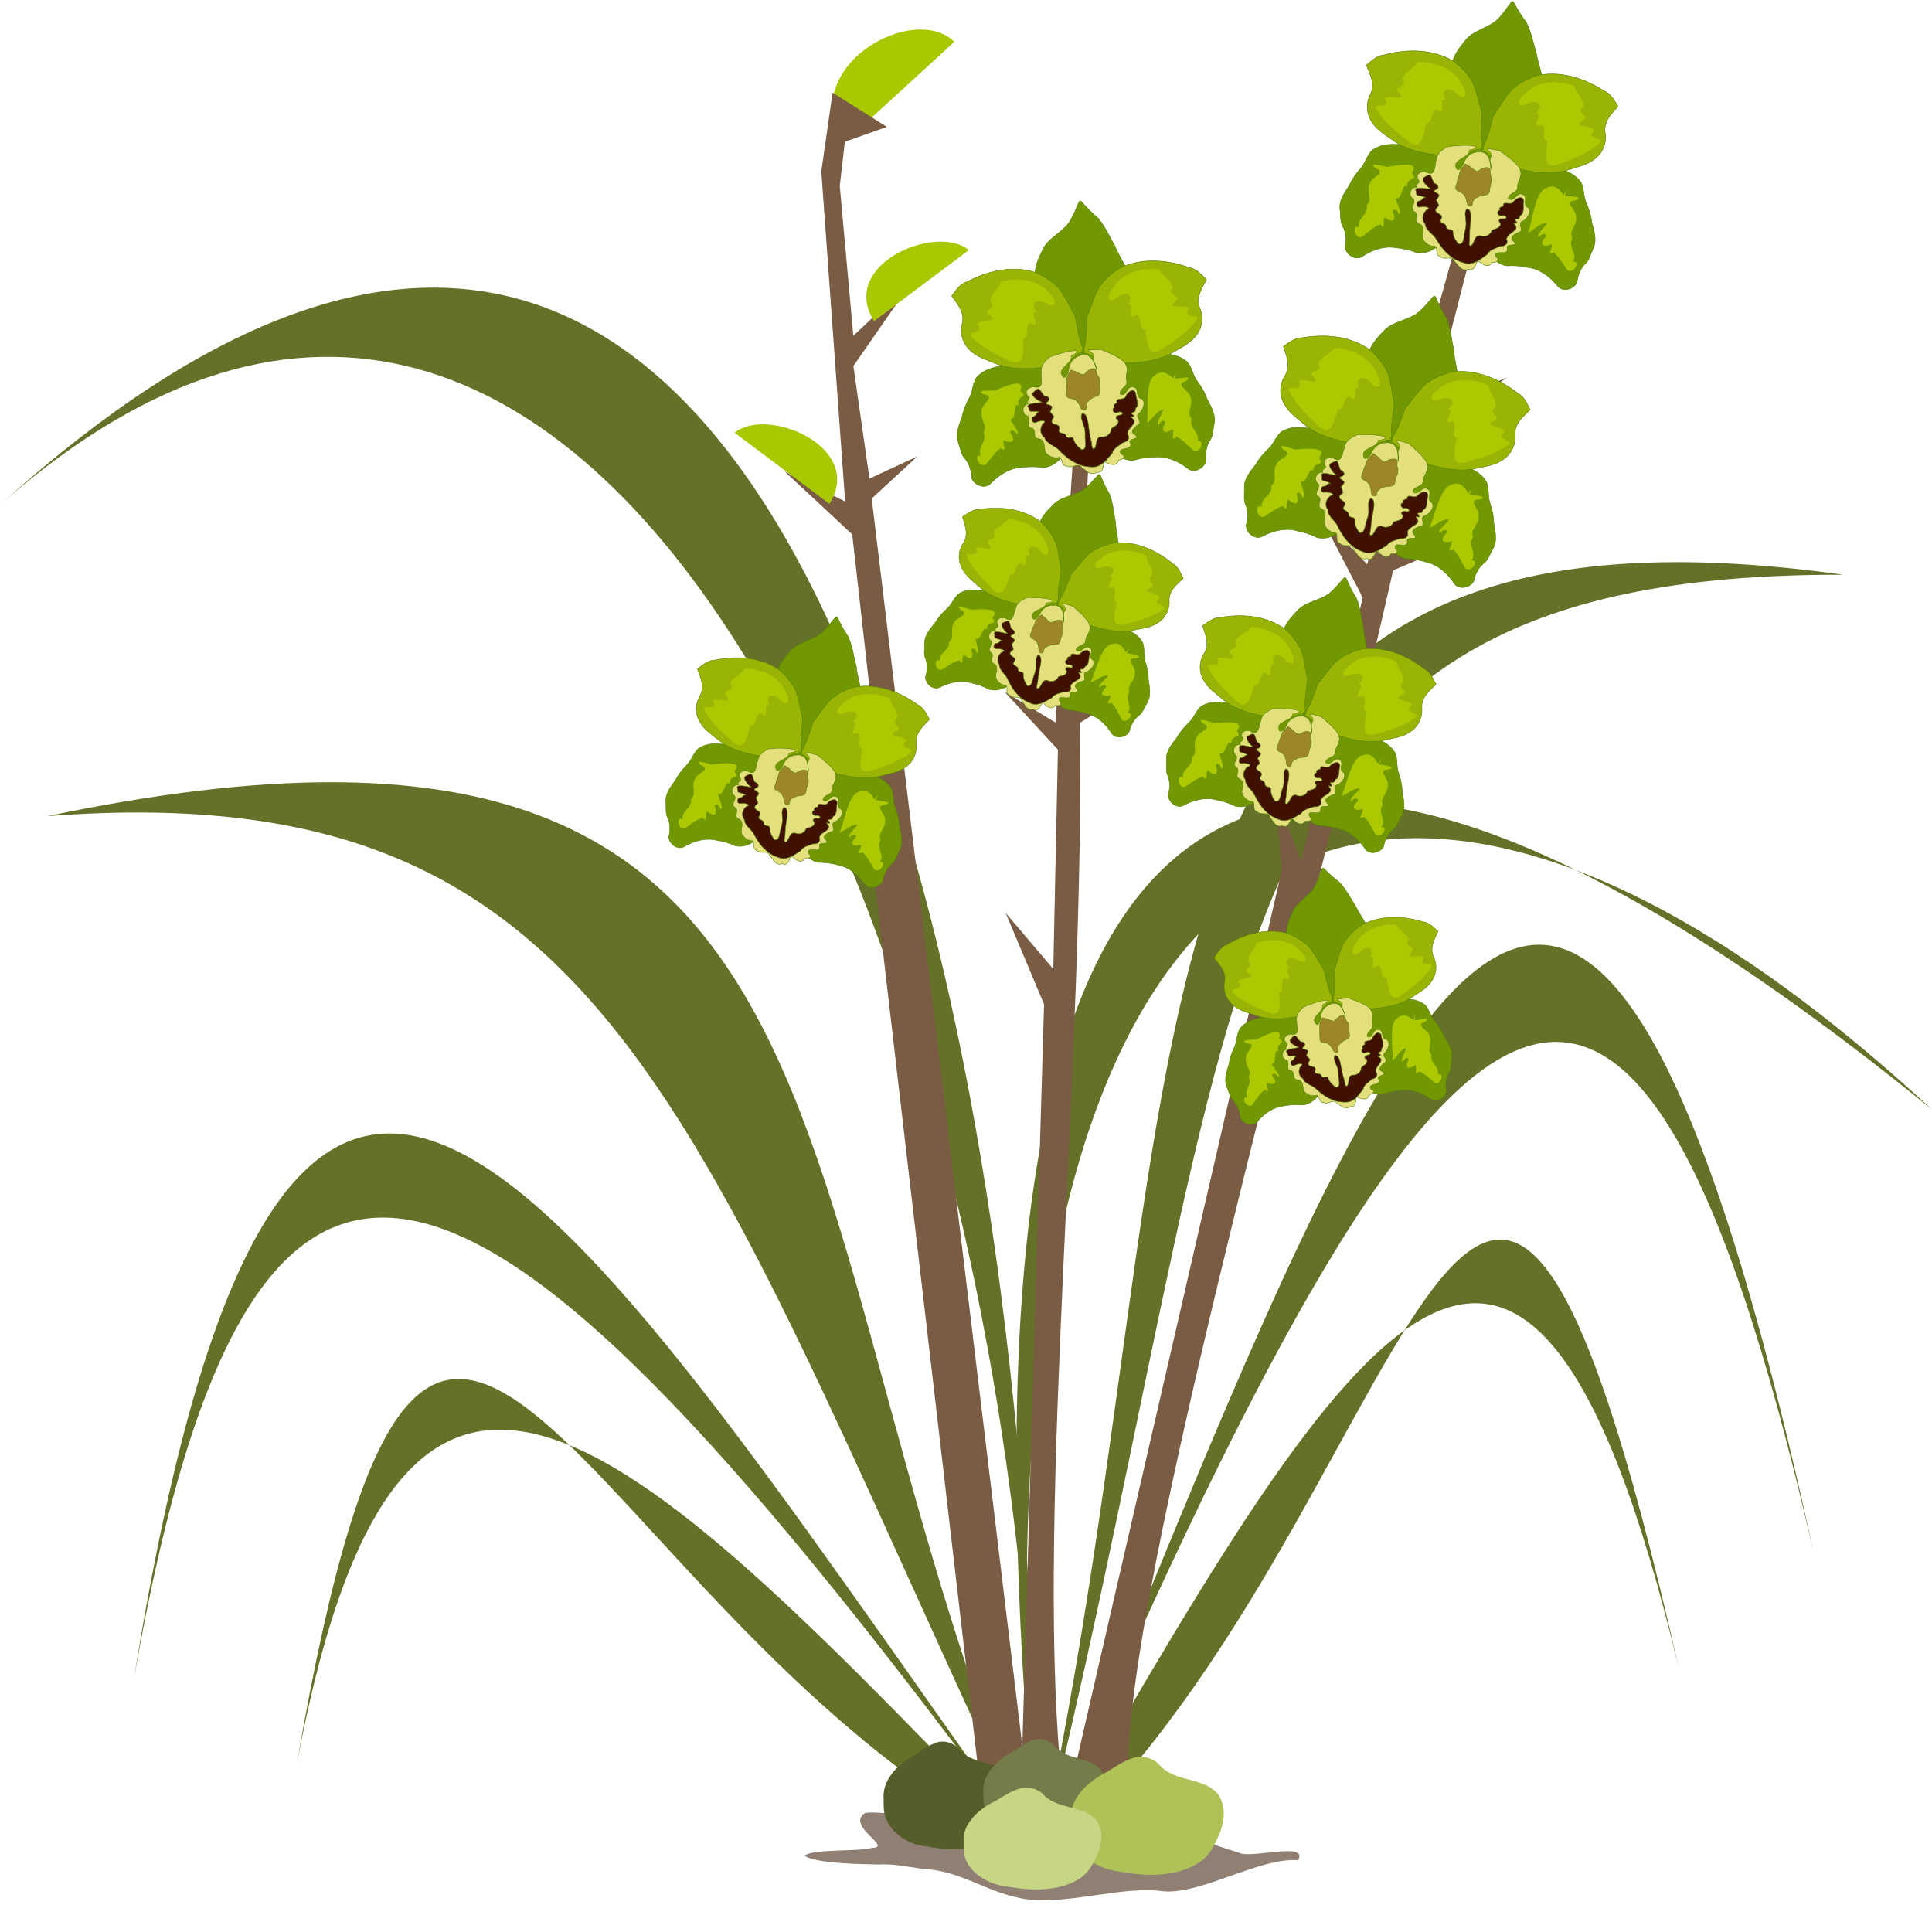 <?xml version="1.0" encoding="UTF-8"?>
<svg version="1.1" viewBox="0 0 288.99 284.89" xmlns="http://www.w3.org/2000/svg">
<defs>
<filter id="b" x="-.041" y="-.11" width="1.083" height="1.219" color-interpolation-filters="sRGB">
<feGaussianBlur stdDeviation="3.862"/>
</filter>
<filter id="a" x="-.04" y="-.117" width="1.081" height="1.234" color-interpolation-filters="sRGB">
<feGaussianBlur stdDeviation="3.853"/>
</filter>
</defs>
<g transform="translate(-5.504 -767.47)">
<g transform="matrix(1.303 0 0 1.303 -894.34 -813.53)">
<g transform="matrix(.751 0 0 .679 201.57 459.05)" fill="#657129">
<path d="m809.12 1424.3c-60.917-70.067-96.275-111.39-112.58-15.196 20.944-134.78 41.921-24.712 112.58 15.196z"/>
<path d="m811.65 1429.6c-54.383-126.75-64.58-188.21-153.23-180.72 133.11-30.853 108.06 67.618 153.23 180.72z"/>
<path d="m811.9 1427.9c-85.257-129.07-121.34-153.07-140.29-33.02 24.37-168.21 69.626-75.643 140.29 33.02z"/>
<path d="m809.63 1430.6c0.096-154.73-66.349-323.54-157.97-234.83 126.35-125.53 159.08 105.19 157.97 234.83z"/>
</g>
<g transform="matrix(-.661 .089 .074 .792 1239.5 227.02)" fill="#657129">
<path d="m809.12 1424.3c-60.917-70.067-96.275-111.39-112.58-15.196 20.944-134.78 41.921-24.712 112.58 15.196z"/>
<path d="m811.65 1429.6c-54.383-126.75-46.885-187.1-160.83-174.06 133.11-30.853 115.66 60.955 160.83 174.06z"/>
<path d="m811.9 1427.9c-85.257-129.07-121.34-153.07-140.29-33.02 24.37-168.21 69.626-75.643 140.29 33.02z"/>
<path d="m809.63 1430.6c0.096-154.73-73.769-185.54-165.39-96.826 137.09-117.35 166.5-32.817 165.39 96.826z"/>
</g>
<g transform="translate(207.14 309.94)">
<path d="m579.99 920.15c-4.901-9.512 8.51-16.444 13.019-11.934z" fill="#aac800"/>
<path d="m600.88 1104.4-17.357-143.76 5.244-4.838-5.502 2.551-1.844-12.916 6.971-10.052-6.978 6.578-1.556-17.195 0.584-5.084 4.826-1.703-6.234-3.928-1.297 9.025 2.736 37.907-6.953-3.461 7.765 7.23 3.486 30.874-20.349-9.283 18.616 11.023 12.69 108.97c2.706 3.455 3.479 3.754 5.153-1.934z" fill="#7a5c44"/>
<path d="m583.79 940.28c-4.1-6.504 7.119-11.244 10.891-8.161z" fill="#aac800"/>
<path d="m578.67 961.25c4.1-6.504-7.119-11.244-10.891-8.161z" fill="#aac800"/>
<g transform="matrix(.104 .022 -.022 .104 544.06 874.32)">
<g stroke="#548102" stroke-linecap="round" stroke-linejoin="round" stroke-width=".5">
<path d="m519.76 997.67c2.581-2.774 8.591-1.156 10.77-10.798 6.498-9.973 19.894-8.647 20.843-20.976 0.943-12.405 8.593-24.187 12.351-35.703 0.794-7.582-9.478-24.25-11.121-31.417-4.945-10.051-8.631-20.747-15.242-29.891-24.145-23.23-10.846-26.027-28.017 0.568-7.923 11.439-23.284 15.177-29.977 27.74-4.954 8.512-10.013 17.894-9.202 28.057-0.176 10.158 0.156 21.213 6.59 29.645 4.239 7.098 6.439 15.261 11.84 21.685 6.135 7.517 9.184 18.354 18.453 22.856 4.277 2.042 8.864 0.408 12.711-1.767z" fill="#719801" stroke="#548102" stroke-linecap="round" stroke-linejoin="round" stroke-width=".5"/>
</g>
<g fill="#719801" stroke="#548102" stroke-linecap="round" stroke-linejoin="round" stroke-width=".5">
<path d="m557.34 1010.6c8.611 0.869 17.048-2.596 25.666-1.429 11.824-0.277 25.209 1.381 33.797 10.33 4.442 6.228 4.577 14.432 9.061 20.689 3.385 5.414 6.303 11.145 7.892 17.342 3.538 8.161 8.334 17.063 5.329 26.177-1.563 5.675-1.808 12.143-5.906 16.687-3.709 5.607-5.021 12.482-4.788 19.122-2.013 7.699-13.21 12.566-19.161 6.196-8.736-7.624-19.64-13.641-31.541-13.36-7.195-0.452-14.467 0.039-21.498 1.659-8.214 0.204-15.076-4.479-20.422-10.168-6.109-4.785-9.41-12.048-9.786-19.636-1.371-6.594-9.101-9.289-9.945-16.116-0.205-7.136-1.286-15.053 3.304-21.242 7.122-9.664-15.203-37.768-7.186-46.565 4.336-3.506 43.278 15.994 45.184 10.313z"/>
<path d="m463.5 1011.6c-8.611 0.869-17.048-2.596-25.666-1.429-11.824-0.277-25.209 1.381-33.797 10.33-4.442 6.228-4.577 14.432-9.061 20.689-3.385 5.414-6.303 11.145-7.892 17.342-3.538 8.161-8.334 17.063-5.329 26.177 1.563 5.675 1.808 12.143 5.906 16.687 3.709 5.607 5.021 12.482 4.788 19.122 2.013 7.699 13.21 12.566 19.161 6.196 8.736-7.624 19.64-13.641 31.541-13.36 7.195-0.452 14.467 0.039 21.498 1.659 8.214 0.204 15.076-4.479 20.422-10.168 6.109-4.785 9.41-12.048 9.786-19.636 1.371-6.594 9.101-9.289 9.945-16.116 0.205-7.136 1.286-15.053-3.304-21.242-7.122-9.664 15.203-37.768 7.186-46.565-4.336-3.505-43.278 15.994-45.184 10.313z"/>
</g>
<g fill="#99b404" stroke="#548102" stroke-linecap="round" stroke-linejoin="round" stroke-width=".5">
<path d="m513.59 1002.2c-3.748-4.417 3.665-5.861 0.805-0.312-4.921-11.521-5.465-24.239-6.907-36.42-4.961-9.51-8.095-19.828-14.158-28.687-5.958-7.293-13.596-13.417-22.027-17.669-22.661-9.267-48.6-5.183-70.35 4.642-6.952 1.332-12.105 9.009-15.763 12.818 5.506 8.956 12.3 17.648 8.472 28.886-3.19 10.049-0.397 20.486 7.082 27.819 6.196 6.598 14.976 9.817 22.929 13.866 14.268 7.284 30.51 8.193 46.211 7.44 9.905-0.815 20.381-1.439 29.593-5.193 4.967-3.55 9.573-7.881 14.113-7.19z"/>
<path d="m513.27 1003.7c3.748-4.417-3.665-5.861-0.805-0.312 4.921-11.521 5.465-24.239 6.907-36.42 4.961-9.51 8.095-19.828 14.158-28.687 5.958-7.293 13.596-13.417 22.027-17.669 22.661-9.267 48.6-5.183 70.35 4.642 6.952 1.332 12.105 9.009 15.763 12.818-5.506 8.956-12.3 17.648-8.472 28.886 3.19 10.049 0.397 20.486-7.082 27.819-6.196 6.598-14.976 9.817-22.929 13.866-14.268 7.284-30.51 8.193-46.211 7.44-9.905-0.815-20.381-1.439-29.593-5.193-4.967-3.55-9.573-7.882-14.113-7.19z"/>
</g>
<g stroke="#548102" stroke-linecap="round" stroke-linejoin="round" stroke-width=".5">
<path d="m511.21 1004.9c-4.526 0.131 2.679-0.444-2.268 0.605-5.804 1.482-10.332 6.308-11.452 12.074-0.239 3.928-4.899 13.251-7.647 5.625-2.953-6.689 12.647-11.306 10.888-18.179 11.572-3.876 9.155-8.694-21.421-0.504-5.231 3.689-10.448 8.791-9.664 14.9-1.436 5.07 2.377 16.289-6.681 14.489-5.539-2.037-13.349 3.033-7.984 8.727 3.223 2.713-3.671 4.38-0.446 7.283-6.803 0.61-7.85 10.014-1.606 12.381 3.546 4.551-3.687 10.249 3.694 12.621 4.617 2.545-1.092 9.858 5.904 10.977 6.943 2.105 3.932 9.099 5.724 14 2.843 4.5 8.418 7.074 13.714 5.941 3.142 1.746 0.882 9.204 6.87 9.393 5.25 3.396 11.668-3.721 14.538 2.525 4.681 3.029 8.213 9.575 15.035 5.678 7.238 1.644 5.935-7.608 8.295-9.89 4.845 2.582 11.394 6.621 14.321-0.753 4.296-0.26 8.154-3.212 2.83-6.061-4.569-7.871 12.556-1.727 10.038-10.08-3.368-5.219 12.004-2.879 5.121-8.067-6.643-3.748 2.451-8.881 5.759-11.13 0.963-3.433-5.151-8.092 0.743-10.582 3.227-3.163 7.2-9.786 2.939-14.017-7.107-1.234-1.162-11.031-7.715-12.212-6.268-2.532-7.322 10.045-13.697 6.229-0.55-6.209 9.497-6.726 7.296-13.881-0.696-6.275 4.352-10.526-1.041-18.279-5.134-5.781-17.014-11.119-22.055-13.934-24.109-1.237-5.853 1.037-7.884 6.879-1.893 5.099 2.27 7.88 1.875 13.249-1.283-5.782-2.896-12.721-8.577-15.607-2.357-0.213-5.69-0.89-5.445-0.398z" fill="#e2df7c" stroke="#548102" stroke-linecap="round" stroke-linejoin="round" stroke-width=".5"/>
<path d="m460.44 1038.8c-4.569 2.444 4.558 9.763 7.961 10.378-1.766 1.316-15.193-0.511-14.838 3.79 2.078 1.383-0.024 5.617 4.559 4.935 5.832 0.707 0.721-0.524 6.439 0.906-4.613 1.722-1.361 2.869-5.916 4.555-2.768 0.495-2.11 7.332 2.115 5.771 4.634-1.875 12.443-1.109 7.029 1.742-3.608 3.86-4.053 10.757 0.513 14.085 1.67 7.015 9.974 8.719 13.913 14.122 4.492 5.285 9.46 10.247 15.63 13.66 5.083 3.391 11.284 4.739 17.318 5.239 8.545 0.169 14.256-6.96 19.769-12.305 1.675-5.176 7.513-7.321 11.707-10.143 4.256-0.358 8.018-3.618 5.075-7.84-0.162-5.409 6.586-7.696 7.741-12.57 0.656-3.136-7.105-5.515-1.036-4.785 4.005-0.708-4.77-3.605 0.753-4.428 3.473-0.957 0.879-3.581 3.866-5.085 2.083-4.543-0.516-9.222-0.1-13.854-2.353-6.476-9.116-0.822-10.723 3.137-2.803 3.404-10.688-0.67-8.864 5.318-3.095 0.623-4.467 3.214-2.699 4.237-4.472 2.292-0.585 7.168 3.443 5.051 3.928-1.058 5.945 2.978 1.008 3.072-3.43 0.033-5.766 2.74-2.001 4.593 1.399 5.329-4.705 6.403-7.363 8.668-0.595 5.017-5.541 8.271-10.669 7.161-5.957 0.109-4.599 7.326-7.099 10.835-3.542 3.323-2.596-5.339-3.196-7.508-1.125-5.708-1.355-11.505-1.72-17.311-0.203-3.444-1.115-11.487-5.607-10.491-2.144 3.554-0.02 7.827 0.762 11.513 1.397 3.911 1.169 8.036 0.729 12.075-0.408 3.842 1.657 12.871-4.286 12.442-3.497-3.046-6.826-6.977-7.495-11.608-1.179-3.255-6.652 0.872-7.307-3.773-1.13-3.869-8.584-1.166-6.253-6.829 2.642-6.319-10.015-3.51-6.21-10.213 2.488-3.216 2.465-1.958-1.661-7.622 2.99-5.553 2.764-5.527-0.516-7.105-2.808-0.663-4.228-1.766-1.157-3.411 3.667-2.972 0.236-5.612-3.095-6.052-4.999-6.732-3.811-10.344-10.519-4.345z" fill="#411100"/>
<path d="m498.75 1019.4c-0.108 2.144-2.026 2.272-2.36 4.641-2.517 2.677-1.168 6.088-2.198 9.449-0.801 2.595-0.304 5.341-0.784 7.992-0.496 1.884-0.578 4.269 1.429 5.328 1.743 0.957 3.865 0.906 5.602 1.93 1.682 0.808 3.117 2.123 3.84 3.863 1.861 1.978 1.701 4.988 3.539 6.881 1.677 1.896 5.099 0.958 4.402-1.873-0.492-2.53 1.018-4.852 2.945-6.341 1.918-1.44 3.819-3.008 6.266-3.447 1.979-0.876 4.817-1.261 5.51-3.657 0.742-1.637 0.036-3.494 0.283-5.227-0.31-2.252 0.426-4.272 0.59-6.441-0.363-2.021-0.406-4.266-1.855-5.877-1.366-1.651-0.764-4.923-2.103-6.598-1.698-1.745-6.6 0.388-8.315 1.863-1.556 1.218-3.07 3.629-5.365 2.484-2.107-0.619-3.876-1.969-5.789-2.982-0.805-0.28-4.89-2.362-5.635-1.988z" fill="#9c8627"/>
</g>
<g fill="#abc800" filter="url(#b)">
<path d="m595.23 924.69c-17.404-3.404-38.256 0.488-48.455 16.351-7.061 6.832-5.369 16.184 4.862 8.46 9.704-6.02 17.088-0.475 9.445 8.585 9.56-3.247-5.105 18.033 7.889 10.272 6.247 2.727 0.456 14.787 7.952 15.563 1.228 9.735-0.941 29.74 14.681 21.239 12.89-7.53 26.504-14.902 36.442-26.289 8.026-8.242-15.375-2.021-5.955-12.975-3.785-5.532-25.276 0.942-11.594-9.404 3.974-4.12-10.336-5.926-3.251-12.272-0.019-8.383-9.663-12.065-12.016-19.53z"/>
<path d="m435.53 925.55c17.404-3.404 38.256 0.488 48.455 16.351 7.061 6.832 5.369 16.184-4.862 8.46-9.704-6.02-17.088-0.475-9.445 8.585-9.56-3.247 5.105 18.033-7.889 10.272-6.247 2.727-0.456 14.787-7.952 15.563-1.228 9.735 0.941 29.74-14.681 21.239-12.89-7.53-26.504-14.902-36.442-26.289-8.026-8.242 15.375-2.021 5.955-12.975 3.785-5.532 25.276 0.942 11.594-9.404-3.974-4.12 10.336-5.926 3.251-12.272 0.019-8.383 9.663-12.065 12.016-19.53z"/>
</g>
<g fill="#abc800" filter="url(#a)">
<path d="m601.47 1034.9c-8.862-9.523-13.726-7.751-19.897-3.348-8.914 7.429-7.019 35.472-9.543 46.145 6.006-3.646 10.091-11.597 17.371-12.472-1.641 4.123-9.992 15.182-5.483 15.021 2.63-5.669 9.2-4.754 4.688 1.352-3.636 8.365 4.057 7.101 8.576 4.107 2.245 3.749-3.873 13.413 3.498 7.775 6.446 3.57 11.086 10.16 16.271 15.313 7.367 3.487 11.962-11.935 4.233-9.139 3.81-8.794-7.842-13.619-4.149-23.195-5.532-6.62 3.236-13.434 0.142-22.262-0.105-6.115-15.476-12.984-3.446-15.729 10.382-5.66-6.99-3.022-10.812-3.129l1.139-6.477z"/>
<path d="m423.01 1034c6.575-1.985 31.493-11.803 24.21 2.691 8.914 7.429-5.058 3.554-2.534 14.227-6.006-3.646-2.328 14.282-9.607 13.408 1.641 4.123 9.992 15.182 5.483 15.021-2.63-5.669-9.2-4.754-4.688 1.352 3.636 8.365-4.057 7.101-8.576 4.107-2.245 3.749 3.873 13.413-3.498 7.775-6.446 3.57-11.086 10.16-16.271 15.313-7.367 3.487-11.962-11.935-4.233-9.139-3.81-8.794 7.842-13.619 4.149-23.195 5.532-6.62-3.236-13.434-0.142-22.262 0.105-6.115 15.476-12.984 3.446-15.729-10.382-5.66 6.99-3.022 10.812-3.129l1.449-0.439z"/>
</g>
</g>
<g transform="translate(-.502 3.515)">
<path d="m607.91 982.89 5.303-3.322-5.264 1.456-0.126-10.578 7.481-7.324-7.074 4.533 0.643-13.985 1.131-4.022 4.554-0.847-5.153-3.83-2.243 7.112-2.043 30.756-5.857-3.532 6.14 6.648-0.53 25.185-5.473-6.446 4.412 10.493-2.586 88.223c2.029 3.068 2.24 3.44 4.426-0.951-2.668-30.215 2.88-81.474 2.258-119.57z" fill="#7a5c44"/>
<g transform="matrix(.099 .027 -.027 .099 581.6 856.1)">
<g stroke="#548102" stroke-linecap="round" stroke-linejoin="round" stroke-width=".5">
<path d="m519.76 997.67c2.581-2.774 8.591-1.156 10.77-10.798 6.498-9.973 19.894-8.647 20.843-20.976 0.943-12.405 8.593-24.187 12.351-35.703 0.794-7.582-9.478-24.25-11.121-31.417-4.945-10.051-8.631-20.747-15.242-29.891-24.145-23.23-10.846-26.027-28.017 0.568-7.923 11.439-23.284 15.177-29.977 27.74-4.954 8.512-10.013 17.894-9.202 28.057-0.176 10.158 0.156 21.213 6.59 29.645 4.239 7.098 6.439 15.261 11.84 21.685 6.135 7.517 9.184 18.354 18.453 22.856 4.277 2.042 8.864 0.408 12.711-1.767z" fill="#719801" stroke="#548102" stroke-linecap="round" stroke-linejoin="round" stroke-width=".5"/>
</g>
<g fill="#719801" stroke="#548102" stroke-linecap="round" stroke-linejoin="round" stroke-width=".5">
<path d="m557.34 1010.6c8.611 0.869 17.048-2.596 25.666-1.429 11.824-0.277 25.209 1.381 33.797 10.33 4.442 6.228 4.577 14.432 9.061 20.689 3.385 5.414 6.303 11.145 7.892 17.342 3.538 8.161 8.334 17.063 5.329 26.177-1.563 5.675-1.808 12.143-5.906 16.687-3.709 5.607-5.021 12.482-4.788 19.122-2.013 7.699-13.21 12.566-19.161 6.196-8.736-7.624-19.64-13.641-31.541-13.36-7.195-0.452-14.467 0.039-21.498 1.659-8.214 0.204-15.076-4.479-20.422-10.168-6.109-4.785-9.41-12.048-9.786-19.636-1.371-6.594-9.101-9.289-9.945-16.116-0.205-7.136-1.286-15.053 3.304-21.242 7.122-9.664-15.203-37.768-7.186-46.565 4.336-3.506 43.278 15.994 45.184 10.313z"/>
<path d="m463.5 1011.6c-8.611 0.869-17.048-2.596-25.666-1.429-11.824-0.277-25.209 1.381-33.797 10.33-4.442 6.228-4.577 14.432-9.061 20.689-3.385 5.414-6.303 11.145-7.892 17.342-3.538 8.161-8.334 17.063-5.329 26.177 1.563 5.675 1.808 12.143 5.906 16.687 3.709 5.607 5.021 12.482 4.788 19.122 2.013 7.699 13.21 12.566 19.161 6.196 8.736-7.624 19.64-13.641 31.541-13.36 7.195-0.452 14.467 0.039 21.498 1.659 8.214 0.204 15.076-4.479 20.422-10.168 6.109-4.785 9.41-12.048 9.786-19.636 1.371-6.594 9.101-9.289 9.945-16.116 0.205-7.136 1.286-15.053-3.304-21.242-7.122-9.664 15.203-37.768 7.186-46.565-4.336-3.505-43.278 15.994-45.184 10.313z"/>
</g>
<g fill="#99b404" stroke="#548102" stroke-linecap="round" stroke-linejoin="round" stroke-width=".5">
<path d="m513.59 1002.2c-3.748-4.417 3.665-5.861 0.805-0.312-4.921-11.521-5.465-24.239-6.907-36.42-4.961-9.51-8.095-19.828-14.158-28.687-5.958-7.293-13.596-13.417-22.027-17.669-22.661-9.267-48.6-5.183-70.35 4.642-6.952 1.332-12.105 9.009-15.763 12.818 5.506 8.956 12.3 17.648 8.472 28.886-3.19 10.049-0.397 20.486 7.082 27.819 6.196 6.598 14.976 9.817 22.929 13.866 14.268 7.284 30.51 8.193 46.211 7.44 9.905-0.815 20.381-1.439 29.593-5.193 4.967-3.55 9.573-7.881 14.113-7.19z"/>
<path d="m513.27 1003.7c3.748-4.417-3.665-5.861-0.805-0.312 4.921-11.521 5.465-24.239 6.907-36.42 4.961-9.51 8.095-19.828 14.158-28.687 5.958-7.293 13.596-13.417 22.027-17.669 22.661-9.267 48.6-5.183 70.35 4.642 6.952 1.332 12.105 9.009 15.763 12.818-5.506 8.956-12.3 17.648-8.472 28.886 3.19 10.049 0.397 20.486-7.082 27.819-6.196 6.598-14.976 9.817-22.929 13.866-14.268 7.284-30.51 8.193-46.211 7.44-9.905-0.815-20.381-1.439-29.593-5.193-4.967-3.55-9.573-7.882-14.113-7.19z"/>
</g>
<g stroke="#548102" stroke-linecap="round" stroke-linejoin="round" stroke-width=".5">
<path d="m511.21 1004.9c-4.526 0.131 2.679-0.444-2.268 0.605-5.804 1.482-10.332 6.308-11.452 12.074-0.239 3.928-4.899 13.251-7.647 5.625-2.953-6.689 12.647-11.306 10.888-18.179 11.572-3.876 9.155-8.694-21.421-0.504-5.231 3.689-10.448 8.791-9.664 14.9-1.436 5.07 2.377 16.289-6.681 14.489-5.539-2.037-13.349 3.033-7.984 8.727 3.223 2.713-3.671 4.38-0.446 7.283-6.803 0.61-7.85 10.014-1.606 12.381 3.546 4.551-3.687 10.249 3.694 12.621 4.617 2.545-1.092 9.858 5.904 10.977 6.943 2.105 3.932 9.099 5.724 14 2.843 4.5 8.418 7.074 13.714 5.941 3.142 1.746 0.882 9.204 6.87 9.393 5.25 3.396 11.668-3.721 14.538 2.525 4.681 3.029 8.213 9.575 15.035 5.678 7.238 1.644 5.935-7.608 8.295-9.89 4.845 2.582 11.394 6.621 14.321-0.753 4.296-0.26 8.154-3.212 2.83-6.061-4.569-7.871 12.556-1.727 10.038-10.08-3.368-5.219 12.004-2.879 5.121-8.067-6.643-3.748 2.451-8.881 5.759-11.13 0.963-3.433-5.151-8.092 0.743-10.582 3.227-3.163 7.2-9.786 2.939-14.017-7.107-1.234-1.162-11.031-7.715-12.212-6.268-2.532-7.322 10.045-13.697 6.229-0.55-6.209 9.497-6.726 7.296-13.881-0.696-6.275 4.352-10.526-1.041-18.279-5.134-5.781-17.014-11.119-22.055-13.934-24.109-1.237-5.853 1.037-7.884 6.879-1.893 5.099 2.27 7.88 1.875 13.249-1.283-5.782-2.896-12.721-8.577-15.607-2.357-0.213-5.69-0.89-5.445-0.398z" fill="#e2df7c" stroke="#548102" stroke-linecap="round" stroke-linejoin="round" stroke-width=".5"/>
<path d="m460.44 1038.8c-4.569 2.444 4.558 9.763 7.961 10.378-1.766 1.316-15.193-0.511-14.838 3.79 2.078 1.383-0.024 5.617 4.559 4.935 5.832 0.707 0.721-0.524 6.439 0.906-4.613 1.722-1.361 2.869-5.916 4.555-2.768 0.495-2.11 7.332 2.115 5.771 4.634-1.875 12.443-1.109 7.029 1.742-3.608 3.86-4.053 10.757 0.513 14.085 1.67 7.015 9.974 8.719 13.913 14.122 4.492 5.285 9.46 10.247 15.63 13.66 5.083 3.391 11.284 4.739 17.318 5.239 8.545 0.169 14.256-6.96 19.769-12.305 1.675-5.176 7.513-7.321 11.707-10.143 4.256-0.358 8.018-3.618 5.075-7.84-0.162-5.409 6.586-7.696 7.741-12.57 0.656-3.136-7.105-5.515-1.036-4.785 4.005-0.708-4.77-3.605 0.753-4.428 3.473-0.957 0.879-3.581 3.866-5.085 2.083-4.543-0.516-9.222-0.1-13.854-2.353-6.476-9.116-0.822-10.723 3.137-2.803 3.404-10.688-0.67-8.864 5.318-3.095 0.623-4.467 3.214-2.699 4.237-4.472 2.292-0.585 7.168 3.443 5.051 3.928-1.058 5.945 2.978 1.008 3.072-3.43 0.033-5.766 2.74-2.001 4.593 1.399 5.329-4.705 6.403-7.363 8.668-0.595 5.017-5.541 8.271-10.669 7.161-5.957 0.109-4.599 7.326-7.099 10.835-3.542 3.323-2.596-5.339-3.196-7.508-1.125-5.708-1.355-11.505-1.72-17.311-0.203-3.444-1.115-11.487-5.607-10.491-2.144 3.554-0.02 7.827 0.762 11.513 1.397 3.911 1.169 8.036 0.729 12.075-0.408 3.842 1.657 12.871-4.286 12.442-3.497-3.046-6.826-6.977-7.495-11.608-1.179-3.255-6.652 0.872-7.307-3.773-1.13-3.869-8.584-1.166-6.253-6.829 2.642-6.319-10.015-3.51-6.21-10.213 2.488-3.216 2.465-1.958-1.661-7.622 2.99-5.553 2.764-5.527-0.516-7.105-2.808-0.663-4.228-1.766-1.157-3.411 3.667-2.972 0.236-5.612-3.095-6.052-4.999-6.732-3.811-10.344-10.519-4.345z" fill="#411100"/>
<path d="m498.75 1019.4c-0.108 2.144-2.026 2.272-2.36 4.641-2.517 2.677-1.168 6.088-2.198 9.449-0.801 2.595-0.304 5.341-0.784 7.992-0.496 1.884-0.578 4.269 1.429 5.328 1.743 0.957 3.865 0.906 5.602 1.93 1.682 0.808 3.117 2.123 3.84 3.863 1.861 1.978 1.701 4.988 3.539 6.881 1.677 1.896 5.099 0.958 4.402-1.873-0.492-2.53 1.018-4.852 2.945-6.341 1.918-1.44 3.819-3.008 6.266-3.447 1.979-0.876 4.817-1.261 5.51-3.657 0.742-1.637 0.036-3.494 0.283-5.227-0.31-2.252 0.426-4.272 0.59-6.441-0.363-2.021-0.406-4.266-1.855-5.877-1.366-1.651-0.764-4.923-2.103-6.598-1.698-1.745-6.6 0.388-8.315 1.863-1.556 1.218-3.07 3.629-5.365 2.484-2.107-0.619-3.876-1.969-5.789-2.982-0.805-0.28-4.89-2.362-5.635-1.988z" fill="#9c8627"/>
</g>
<g fill="#abc800" filter="url(#b)">
<path d="m595.23 924.69c-17.404-3.404-38.256 0.488-48.455 16.351-7.061 6.832-5.369 16.184 4.862 8.46 9.704-6.02 17.088-0.475 9.445 8.585 9.56-3.247-5.105 18.033 7.889 10.272 6.247 2.727 0.456 14.787 7.952 15.563 1.228 9.735-0.941 29.74 14.681 21.239 12.89-7.53 26.504-14.902 36.442-26.289 8.026-8.242-15.375-2.021-5.955-12.975-3.785-5.532-25.276 0.942-11.594-9.404 3.974-4.12-10.336-5.926-3.251-12.272-0.019-8.383-9.663-12.065-12.016-19.53z"/>
<path d="m435.53 925.55c17.404-3.404 38.256 0.488 48.455 16.351 7.061 6.832 5.369 16.184-4.862 8.46-9.704-6.02-17.088-0.475-9.445 8.585-9.56-3.247 5.105 18.033-7.889 10.272-6.247 2.727-0.456 14.787-7.952 15.563-1.228 9.735 0.941 29.74-14.681 21.239-12.89-7.53-26.504-14.902-36.442-26.289-8.026-8.242 15.375-2.021 5.955-12.975 3.785-5.532 25.276 0.942 11.594-9.404-3.974-4.12 10.336-5.926 3.251-12.272 0.019-8.383 9.663-12.065 12.016-19.53z"/>
</g>
<g fill="#abc800" filter="url(#a)">
<path d="m601.47 1034.9c-8.862-9.523-13.726-7.751-19.897-3.348-8.914 7.429-7.019 35.472-9.543 46.145 6.006-3.646 10.091-11.597 17.371-12.472-1.641 4.123-9.992 15.182-5.483 15.021 2.63-5.669 9.2-4.754 4.688 1.352-3.636 8.365 4.057 7.101 8.576 4.107 2.245 3.749-3.873 13.413 3.498 7.775 6.446 3.57 11.086 10.16 16.271 15.313 7.367 3.487 11.962-11.935 4.233-9.139 3.81-8.794-7.842-13.619-4.149-23.195-5.532-6.62 3.236-13.434 0.142-22.262-0.105-6.115-15.476-12.984-3.446-15.729 10.382-5.66-6.99-3.022-10.812-3.129l1.139-6.477z"/>
<path d="m423.01 1034c6.575-1.985 31.493-11.803 24.21 2.691 8.914 7.429-5.058 3.554-2.534 14.227-6.006-3.646-2.328 14.282-9.607 13.408 1.641 4.123 9.992 15.182 5.483 15.021-2.63-5.669-9.2-4.754-4.688 1.352 3.636 8.365-4.057 7.101-8.576 4.107-2.245 3.749 3.873 13.413-3.498 7.775-6.446 3.57-11.086 10.16-16.271 15.313-7.367 3.487-11.962-11.935-4.233-9.139-3.81-8.794 7.842-13.619 4.149-23.195 5.532-6.62-3.236-13.434-0.142-22.262 0.105-6.115 15.476-12.984 3.446-15.729-10.382-5.66 6.99-3.022 10.812-3.129l1.449-0.439z"/>
</g>
</g>
<g transform="matrix(.114 -.008 .008 .114 541.8 830.18)">
<g stroke="#548102" stroke-linecap="round" stroke-linejoin="round" stroke-width=".5">
<path d="m519.76 997.67c2.581-2.774 8.591-1.156 10.77-10.798 6.498-9.973 19.894-8.647 20.843-20.976 0.943-12.405 8.593-24.187 12.351-35.703 0.794-7.582-9.478-24.25-11.121-31.417-4.945-10.051-8.631-20.747-15.242-29.891-24.145-23.23-10.846-26.027-28.017 0.568-7.923 11.439-23.284 15.177-29.977 27.74-4.954 8.512-10.013 17.894-9.202 28.057-0.176 10.158 0.156 21.213 6.59 29.645 4.239 7.098 6.439 15.261 11.84 21.685 6.135 7.517 9.184 18.354 18.453 22.856 4.277 2.042 8.864 0.408 12.711-1.767z" fill="#719801" stroke="#548102" stroke-linecap="round" stroke-linejoin="round" stroke-width=".5"/>
</g>
<g fill="#719801" stroke="#548102" stroke-linecap="round" stroke-linejoin="round" stroke-width=".5">
<path d="m557.34 1010.6c8.611 0.869 17.048-2.596 25.666-1.429 11.824-0.277 25.209 1.381 33.797 10.33 4.442 6.228 4.577 14.432 9.061 20.689 3.385 5.414 6.303 11.145 7.892 17.342 3.538 8.161 8.334 17.063 5.329 26.177-1.563 5.675-1.808 12.143-5.906 16.687-3.709 5.607-5.021 12.482-4.788 19.122-2.013 7.699-13.21 12.566-19.161 6.196-8.736-7.624-19.64-13.641-31.541-13.36-7.195-0.452-14.467 0.039-21.498 1.659-8.214 0.204-15.076-4.479-20.422-10.168-6.109-4.785-9.41-12.048-9.786-19.636-1.371-6.594-9.101-9.289-9.945-16.116-0.205-7.136-1.286-15.053 3.304-21.242 7.122-9.664-15.203-37.768-7.186-46.565 4.336-3.506 43.278 15.994 45.184 10.313z"/>
<path d="m463.5 1011.6c-8.611 0.869-17.048-2.596-25.666-1.429-11.824-0.277-25.209 1.381-33.797 10.33-4.442 6.228-4.577 14.432-9.061 20.689-3.385 5.414-6.303 11.145-7.892 17.342-3.538 8.161-8.334 17.063-5.329 26.177 1.563 5.675 1.808 12.143 5.906 16.687 3.709 5.607 5.021 12.482 4.788 19.122 2.013 7.699 13.21 12.566 19.161 6.196 8.736-7.624 19.64-13.641 31.541-13.36 7.195-0.452 14.467 0.039 21.498 1.659 8.214 0.204 15.076-4.479 20.422-10.168 6.109-4.785 9.41-12.048 9.786-19.636 1.371-6.594 9.101-9.289 9.945-16.116 0.205-7.136 1.286-15.053-3.304-21.242-7.122-9.664 15.203-37.768 7.186-46.565-4.336-3.505-43.278 15.994-45.184 10.313z"/>
</g>
<g fill="#99b404" stroke="#548102" stroke-linecap="round" stroke-linejoin="round" stroke-width=".5">
<path d="m513.59 1002.2c-3.748-4.417 3.665-5.861 0.805-0.312-4.921-11.521-5.465-24.239-6.907-36.42-4.961-9.51-8.095-19.828-14.158-28.687-5.958-7.293-13.596-13.417-22.027-17.669-22.661-9.267-48.6-5.183-70.35 4.642-6.952 1.332-12.105 9.009-15.763 12.818 5.506 8.956 12.3 17.648 8.472 28.886-3.19 10.049-0.397 20.486 7.082 27.819 6.196 6.598 14.976 9.817 22.929 13.866 14.268 7.284 30.51 8.193 46.211 7.44 9.905-0.815 20.381-1.439 29.593-5.193 4.967-3.55 9.573-7.881 14.113-7.19z"/>
<path d="m513.27 1003.7c3.748-4.417-3.665-5.861-0.805-0.312 4.921-11.521 5.465-24.239 6.907-36.42 4.961-9.51 8.095-19.828 14.158-28.687 5.958-7.293 13.596-13.417 22.027-17.669 22.661-9.267 48.6-5.183 70.35 4.642 6.952 1.332 12.105 9.009 15.763 12.818-5.506 8.956-12.3 17.648-8.472 28.886 3.19 10.049 0.397 20.486-7.082 27.819-6.196 6.598-14.976 9.817-22.929 13.866-14.268 7.284-30.51 8.193-46.211 7.44-9.905-0.815-20.381-1.439-29.593-5.193-4.967-3.55-9.573-7.882-14.113-7.19z"/>
</g>
<g stroke="#548102" stroke-linecap="round" stroke-linejoin="round" stroke-width=".5">
<path d="m511.21 1004.9c-4.526 0.131 2.679-0.444-2.268 0.605-5.804 1.482-10.332 6.308-11.452 12.074-0.239 3.928-4.899 13.251-7.647 5.625-2.953-6.689 12.647-11.306 10.888-18.179 11.572-3.876 9.155-8.694-21.421-0.504-5.231 3.689-10.448 8.791-9.664 14.9-1.436 5.07 2.377 16.289-6.681 14.489-5.539-2.037-13.349 3.033-7.984 8.727 3.223 2.713-3.671 4.38-0.446 7.283-6.803 0.61-7.85 10.014-1.606 12.381 3.546 4.551-3.687 10.249 3.694 12.621 4.617 2.545-1.092 9.858 5.904 10.977 6.943 2.105 3.932 9.099 5.724 14 2.843 4.5 8.418 7.074 13.714 5.941 3.142 1.746 0.882 9.204 6.87 9.393 5.25 3.396 11.668-3.721 14.538 2.525 4.681 3.029 8.213 9.575 15.035 5.678 7.238 1.644 5.935-7.608 8.295-9.89 4.845 2.582 11.394 6.621 14.321-0.753 4.296-0.26 8.154-3.212 2.83-6.061-4.569-7.871 12.556-1.727 10.038-10.08-3.368-5.219 12.004-2.879 5.121-8.067-6.643-3.748 2.451-8.881 5.759-11.13 0.963-3.433-5.151-8.092 0.743-10.582 3.227-3.163 7.2-9.786 2.939-14.017-7.107-1.234-1.162-11.031-7.715-12.212-6.268-2.532-7.322 10.045-13.697 6.229-0.55-6.209 9.497-6.726 7.296-13.881-0.696-6.275 4.352-10.526-1.041-18.279-5.134-5.781-17.014-11.119-22.055-13.934-24.109-1.237-5.853 1.037-7.884 6.879-1.893 5.099 2.27 7.88 1.875 13.249-1.283-5.782-2.896-12.721-8.577-15.607-2.357-0.213-5.69-0.89-5.445-0.398z" fill="#e2df7c" stroke="#548102" stroke-linecap="round" stroke-linejoin="round" stroke-width=".5"/>
<path d="m460.44 1038.8c-4.569 2.444 4.558 9.763 7.961 10.378-1.766 1.316-15.193-0.511-14.838 3.79 2.078 1.383-0.024 5.617 4.559 4.935 5.832 0.707 0.721-0.524 6.439 0.906-4.613 1.722-1.361 2.869-5.916 4.555-2.768 0.495-2.11 7.332 2.115 5.771 4.634-1.875 12.443-1.109 7.029 1.742-3.608 3.86-4.053 10.757 0.513 14.085 1.67 7.015 9.974 8.719 13.913 14.122 4.492 5.285 9.46 10.247 15.63 13.66 5.083 3.391 11.284 4.739 17.318 5.239 8.545 0.169 14.256-6.96 19.769-12.305 1.675-5.176 7.513-7.321 11.707-10.143 4.256-0.358 8.018-3.618 5.075-7.84-0.162-5.409 6.586-7.696 7.741-12.57 0.656-3.136-7.105-5.515-1.036-4.785 4.005-0.708-4.77-3.605 0.753-4.428 3.473-0.957 0.879-3.581 3.866-5.085 2.083-4.543-0.516-9.222-0.1-13.854-2.353-6.476-9.116-0.822-10.723 3.137-2.803 3.404-10.688-0.67-8.864 5.318-3.095 0.623-4.467 3.214-2.699 4.237-4.472 2.292-0.585 7.168 3.443 5.051 3.928-1.058 5.945 2.978 1.008 3.072-3.43 0.033-5.766 2.74-2.001 4.593 1.399 5.329-4.705 6.403-7.363 8.668-0.595 5.017-5.541 8.271-10.669 7.161-5.957 0.109-4.599 7.326-7.099 10.835-3.542 3.323-2.596-5.339-3.196-7.508-1.125-5.708-1.355-11.505-1.72-17.311-0.203-3.444-1.115-11.487-5.607-10.491-2.144 3.554-0.02 7.827 0.762 11.513 1.397 3.911 1.169 8.036 0.729 12.075-0.408 3.842 1.657 12.871-4.286 12.442-3.497-3.046-6.826-6.977-7.495-11.608-1.179-3.255-6.652 0.872-7.307-3.773-1.13-3.869-8.584-1.166-6.253-6.829 2.642-6.319-10.015-3.51-6.21-10.213 2.488-3.216 2.465-1.958-1.661-7.622 2.99-5.553 2.764-5.527-0.516-7.105-2.808-0.663-4.228-1.766-1.157-3.411 3.667-2.972 0.236-5.612-3.095-6.052-4.999-6.732-3.811-10.344-10.519-4.345z" fill="#411100"/>
<path d="m498.75 1019.4c-0.108 2.144-2.026 2.272-2.36 4.641-2.517 2.677-1.168 6.088-2.198 9.449-0.801 2.595-0.304 5.341-0.784 7.992-0.496 1.884-0.578 4.269 1.429 5.328 1.743 0.957 3.865 0.906 5.602 1.93 1.682 0.808 3.117 2.123 3.84 3.863 1.861 1.978 1.701 4.988 3.539 6.881 1.677 1.896 5.099 0.958 4.402-1.873-0.492-2.53 1.018-4.852 2.945-6.341 1.918-1.44 3.819-3.008 6.266-3.447 1.979-0.876 4.817-1.261 5.51-3.657 0.742-1.637 0.036-3.494 0.283-5.227-0.31-2.252 0.426-4.272 0.59-6.441-0.363-2.021-0.406-4.266-1.855-5.877-1.366-1.651-0.764-4.923-2.103-6.598-1.698-1.745-6.6 0.388-8.315 1.863-1.556 1.218-3.07 3.629-5.365 2.484-2.107-0.619-3.876-1.969-5.789-2.982-0.805-0.28-4.89-2.362-5.635-1.988z" fill="#9c8627"/>
</g>
<g fill="#abc800" filter="url(#b)">
<path d="m595.23 924.69c-17.404-3.404-38.256 0.488-48.455 16.351-7.061 6.832-5.369 16.184 4.862 8.46 9.704-6.02 17.088-0.475 9.445 8.585 9.56-3.247-5.105 18.033 7.889 10.272 6.247 2.727 0.456 14.787 7.952 15.563 1.228 9.735-0.941 29.74 14.681 21.239 12.89-7.53 26.504-14.902 36.442-26.289 8.026-8.242-15.375-2.021-5.955-12.975-3.785-5.532-25.276 0.942-11.594-9.404 3.974-4.12-10.336-5.926-3.251-12.272-0.019-8.383-9.663-12.065-12.016-19.53z"/>
<path d="m435.53 925.55c17.404-3.404 38.256 0.488 48.455 16.351 7.061 6.832 5.369 16.184-4.862 8.46-9.704-6.02-17.088-0.475-9.445 8.585-9.56-3.247 5.105 18.033-7.889 10.272-6.247 2.727-0.456 14.787-7.952 15.563-1.228 9.735 0.941 29.74-14.681 21.239-12.89-7.53-26.504-14.902-36.442-26.289-8.026-8.242 15.375-2.021 5.955-12.975 3.785-5.532 25.276 0.942 11.594-9.404-3.974-4.12 10.336-5.926 3.251-12.272 0.019-8.383 9.663-12.065 12.016-19.53z"/>
</g>
<g fill="#abc800" filter="url(#a)">
<path d="m601.47 1034.9c-8.862-9.523-13.726-7.751-19.897-3.348-8.914 7.429-7.019 35.472-9.543 46.145 6.006-3.646 10.091-11.597 17.371-12.472-1.641 4.123-9.992 15.182-5.483 15.021 2.63-5.669 9.2-4.754 4.688 1.352-3.636 8.365 4.057 7.101 8.576 4.107 2.245 3.749-3.873 13.413 3.498 7.775 6.446 3.57 11.086 10.16 16.271 15.313 7.367 3.487 11.962-11.935 4.233-9.139 3.81-8.794-7.842-13.619-4.149-23.195-5.532-6.62 3.236-13.434 0.142-22.262-0.105-6.115-15.476-12.984-3.446-15.729 10.382-5.66-6.99-3.022-10.812-3.129l1.139-6.477z"/>
<path d="m423.01 1034c6.575-1.985 31.493-11.803 24.21 2.691 8.914 7.429-5.058 3.554-2.534 14.227-6.006-3.646-2.328 14.282-9.607 13.408 1.641 4.123 9.992 15.182 5.483 15.021-2.63-5.669-9.2-4.754-4.688 1.352 3.636 8.365-4.057 7.101-8.576 4.107-2.245 3.749 3.873 13.413-3.498 7.775-6.446 3.57-11.086 10.16-16.271 15.313-7.367 3.487-11.962-11.935-4.233-9.139-3.81-8.794 7.842-13.619 4.149-23.195 5.532-6.62-3.236-13.434-0.142-22.262 0.105-6.115 15.476-12.984 3.446-15.729-10.382-5.66 6.99-3.022 10.812-3.129l1.449-0.439z"/>
</g>
</g>
</g>
<g transform="matrix(1 .015 -.015 1 16.726 -7.847)">
<path d="m613.03 1108.6c-2.785-17.501 18.723-96.369 28.132-141.48l6.521-2.895-6.03 0.647 2.406-12.824 9.833-7.277-8.722 3.986 4.056-16.782 2.188-4.627 5.117-0.061-4.64-5.724-4.13 8.129-9.597 36.774-5.471-5.513 5.028 9.342-6.625 30.356-3.089-7.843 0.888 8.933-23.019 107.26c1.452 4.142 3.741 4.447 7.155-0.402z" fill="#7a5c44"/>
<g transform="matrix(.1 -.014 .014 .1 569.64 923.64)">
<g stroke="#548102" stroke-linecap="round" stroke-linejoin="round" stroke-width=".5">
<path d="m519.76 997.67c2.581-2.774 8.591-1.156 10.77-10.798 6.498-9.973 19.894-8.647 20.843-20.976 0.943-12.405 8.593-24.187 12.351-35.703 0.794-7.582-9.478-24.25-11.121-31.417-4.945-10.051-8.631-20.747-15.242-29.891-24.145-23.23-10.846-26.027-28.017 0.568-7.923 11.439-23.284 15.177-29.977 27.74-4.954 8.512-10.013 17.894-9.202 28.057-0.176 10.158 0.156 21.213 6.59 29.645 4.239 7.098 6.439 15.261 11.84 21.685 6.135 7.517 9.184 18.354 18.453 22.856 4.277 2.042 8.864 0.408 12.711-1.767z" fill="#719801" stroke="#548102" stroke-linecap="round" stroke-linejoin="round" stroke-width=".5"/>
</g>
<g fill="#719801" stroke="#548102" stroke-linecap="round" stroke-linejoin="round" stroke-width=".5">
<path d="m557.34 1010.6c8.611 0.869 17.048-2.596 25.666-1.429 11.824-0.277 25.209 1.381 33.797 10.33 4.442 6.228 4.577 14.432 9.061 20.689 3.385 5.414 6.303 11.145 7.892 17.342 3.538 8.161 8.334 17.063 5.329 26.177-1.563 5.675-1.808 12.143-5.906 16.687-3.709 5.607-5.021 12.482-4.788 19.122-2.013 7.699-13.21 12.566-19.161 6.196-8.736-7.624-19.64-13.641-31.541-13.36-7.195-0.452-14.467 0.039-21.498 1.659-8.214 0.204-15.076-4.479-20.422-10.168-6.109-4.785-9.41-12.048-9.786-19.636-1.371-6.594-9.101-9.289-9.945-16.116-0.205-7.136-1.286-15.053 3.304-21.242 7.122-9.664-15.203-37.768-7.186-46.565 4.336-3.506 43.278 15.994 45.184 10.313z"/>
<path d="m463.5 1011.6c-8.611 0.869-17.048-2.596-25.666-1.429-11.824-0.277-25.209 1.381-33.797 10.33-4.442 6.228-4.577 14.432-9.061 20.689-3.385 5.414-6.303 11.145-7.892 17.342-3.538 8.161-8.334 17.063-5.329 26.177 1.563 5.675 1.808 12.143 5.906 16.687 3.709 5.607 5.021 12.482 4.788 19.122 2.013 7.699 13.21 12.566 19.161 6.196 8.736-7.624 19.64-13.641 31.541-13.36 7.195-0.452 14.467 0.039 21.498 1.659 8.214 0.204 15.076-4.479 20.422-10.168 6.109-4.785 9.41-12.048 9.786-19.636 1.371-6.594 9.101-9.289 9.945-16.116 0.205-7.136 1.286-15.053-3.304-21.242-7.122-9.664 15.203-37.768 7.186-46.565-4.336-3.505-43.278 15.994-45.184 10.313z"/>
</g>
<g fill="#99b404" stroke="#548102" stroke-linecap="round" stroke-linejoin="round" stroke-width=".5">
<path d="m513.59 1002.2c-3.748-4.417 3.665-5.861 0.805-0.312-4.921-11.521-5.465-24.239-6.907-36.42-4.961-9.51-8.095-19.828-14.158-28.687-5.958-7.293-13.596-13.417-22.027-17.669-22.661-9.267-48.6-5.183-70.35 4.642-6.952 1.332-12.105 9.009-15.763 12.818 5.506 8.956 12.3 17.648 8.472 28.886-3.19 10.049-0.397 20.486 7.082 27.819 6.196 6.598 14.976 9.817 22.929 13.866 14.268 7.284 30.51 8.193 46.211 7.44 9.905-0.815 20.381-1.439 29.593-5.193 4.967-3.55 9.573-7.881 14.113-7.19z"/>
<path d="m513.27 1003.7c3.748-4.417-3.665-5.861-0.805-0.312 4.921-11.521 5.465-24.239 6.907-36.42 4.961-9.51 8.095-19.828 14.158-28.687 5.958-7.293 13.596-13.417 22.027-17.669 22.661-9.267 48.6-5.183 70.35 4.642 6.952 1.332 12.105 9.009 15.763 12.818-5.506 8.956-12.3 17.648-8.472 28.886 3.19 10.049 0.397 20.486-7.082 27.819-6.196 6.598-14.976 9.817-22.929 13.866-14.268 7.284-30.51 8.193-46.211 7.44-9.905-0.815-20.381-1.439-29.593-5.193-4.967-3.55-9.573-7.882-14.113-7.19z"/>
</g>
<g stroke="#548102" stroke-linecap="round" stroke-linejoin="round" stroke-width=".5">
<path d="m511.21 1004.9c-4.526 0.131 2.679-0.444-2.268 0.605-5.804 1.482-10.332 6.308-11.452 12.074-0.239 3.928-4.899 13.251-7.647 5.625-2.953-6.689 12.647-11.306 10.888-18.179 11.572-3.876 9.155-8.694-21.421-0.504-5.231 3.689-10.448 8.791-9.664 14.9-1.436 5.07 2.377 16.289-6.681 14.489-5.539-2.037-13.349 3.033-7.984 8.727 3.223 2.713-3.671 4.38-0.446 7.283-6.803 0.61-7.85 10.014-1.606 12.381 3.546 4.551-3.687 10.249 3.694 12.621 4.617 2.545-1.092 9.858 5.904 10.977 6.943 2.105 3.932 9.099 5.724 14 2.843 4.5 8.418 7.074 13.714 5.941 3.142 1.746 0.882 9.204 6.87 9.393 5.25 3.396 11.668-3.721 14.538 2.525 4.681 3.029 8.213 9.575 15.035 5.678 7.238 1.644 5.935-7.608 8.295-9.89 4.845 2.582 11.394 6.621 14.321-0.753 4.296-0.26 8.154-3.212 2.83-6.061-4.569-7.871 12.556-1.727 10.038-10.08-3.368-5.219 12.004-2.879 5.121-8.067-6.643-3.748 2.451-8.881 5.759-11.13 0.963-3.433-5.151-8.092 0.743-10.582 3.227-3.163 7.2-9.786 2.939-14.017-7.107-1.234-1.162-11.031-7.715-12.212-6.268-2.532-7.322 10.045-13.697 6.229-0.55-6.209 9.497-6.726 7.296-13.881-0.696-6.275 4.352-10.526-1.041-18.279-5.134-5.781-17.014-11.119-22.055-13.934-24.109-1.237-5.853 1.037-7.884 6.879-1.893 5.099 2.27 7.88 1.875 13.249-1.283-5.782-2.896-12.721-8.577-15.607-2.357-0.213-5.69-0.89-5.445-0.398z" fill="#e2df7c" stroke="#548102" stroke-linecap="round" stroke-linejoin="round" stroke-width=".5"/>
<path d="m460.44 1038.8c-4.569 2.444 4.558 9.763 7.961 10.378-1.766 1.316-15.193-0.511-14.838 3.79 2.078 1.383-0.024 5.617 4.559 4.935 5.832 0.707 0.721-0.524 6.439 0.906-4.613 1.722-1.361 2.869-5.916 4.555-2.768 0.495-2.11 7.332 2.115 5.771 4.634-1.875 12.443-1.109 7.029 1.742-3.608 3.86-4.053 10.757 0.513 14.085 1.67 7.015 9.974 8.719 13.913 14.122 4.492 5.285 9.46 10.247 15.63 13.66 5.083 3.391 11.284 4.739 17.318 5.239 8.545 0.169 14.256-6.96 19.769-12.305 1.675-5.176 7.513-7.321 11.707-10.143 4.256-0.358 8.018-3.618 5.075-7.84-0.162-5.409 6.586-7.696 7.741-12.57 0.656-3.136-7.105-5.515-1.036-4.785 4.005-0.708-4.77-3.605 0.753-4.428 3.473-0.957 0.879-3.581 3.866-5.085 2.083-4.543-0.516-9.222-0.1-13.854-2.353-6.476-9.116-0.822-10.723 3.137-2.803 3.404-10.688-0.67-8.864 5.318-3.095 0.623-4.467 3.214-2.699 4.237-4.472 2.292-0.585 7.168 3.443 5.051 3.928-1.058 5.945 2.978 1.008 3.072-3.43 0.033-5.766 2.74-2.001 4.593 1.399 5.329-4.705 6.403-7.363 8.668-0.595 5.017-5.541 8.271-10.669 7.161-5.957 0.109-4.599 7.326-7.099 10.835-3.542 3.323-2.596-5.339-3.196-7.508-1.125-5.708-1.355-11.505-1.72-17.311-0.203-3.444-1.115-11.487-5.607-10.491-2.144 3.554-0.02 7.827 0.762 11.513 1.397 3.911 1.169 8.036 0.729 12.075-0.408 3.842 1.657 12.871-4.286 12.442-3.497-3.046-6.826-6.977-7.495-11.608-1.179-3.255-6.652 0.872-7.307-3.773-1.13-3.869-8.584-1.166-6.253-6.829 2.642-6.319-10.015-3.51-6.21-10.213 2.488-3.216 2.465-1.958-1.661-7.622 2.99-5.553 2.764-5.527-0.516-7.105-2.808-0.663-4.228-1.766-1.157-3.411 3.667-2.972 0.236-5.612-3.095-6.052-4.999-6.732-3.811-10.344-10.519-4.345z" fill="#411100"/>
<path d="m498.75 1019.4c-0.108 2.144-2.026 2.272-2.36 4.641-2.517 2.677-1.168 6.088-2.198 9.449-0.801 2.595-0.304 5.341-0.784 7.992-0.496 1.884-0.578 4.269 1.429 5.328 1.743 0.957 3.865 0.906 5.602 1.93 1.682 0.808 3.117 2.123 3.84 3.863 1.861 1.978 1.701 4.988 3.539 6.881 1.677 1.896 5.099 0.958 4.402-1.873-0.492-2.53 1.018-4.852 2.945-6.341 1.918-1.44 3.819-3.008 6.266-3.447 1.979-0.876 4.817-1.261 5.51-3.657 0.742-1.637 0.036-3.494 0.283-5.227-0.31-2.252 0.426-4.272 0.59-6.441-0.363-2.021-0.406-4.266-1.855-5.877-1.366-1.651-0.764-4.923-2.103-6.598-1.698-1.745-6.6 0.388-8.315 1.863-1.556 1.218-3.07 3.629-5.365 2.484-2.107-0.619-3.876-1.969-5.789-2.982-0.805-0.28-4.89-2.362-5.635-1.988z" fill="#9c8627"/>
</g>
<g fill="#abc800" filter="url(#b)">
<path d="m595.23 924.69c-17.404-3.404-38.256 0.488-48.455 16.351-7.061 6.832-5.369 16.184 4.862 8.46 9.704-6.02 17.088-0.475 9.445 8.585 9.56-3.247-5.105 18.033 7.889 10.272 6.247 2.727 0.456 14.787 7.952 15.563 1.228 9.735-0.941 29.74 14.681 21.239 12.89-7.53 26.504-14.902 36.442-26.289 8.026-8.242-15.375-2.021-5.955-12.975-3.785-5.532-25.276 0.942-11.594-9.404 3.974-4.12-10.336-5.926-3.251-12.272-0.019-8.383-9.663-12.065-12.016-19.53z"/>
<path d="m435.53 925.55c17.404-3.404 38.256 0.488 48.455 16.351 7.061 6.832 5.369 16.184-4.862 8.46-9.704-6.02-17.088-0.475-9.445 8.585-9.56-3.247 5.105 18.033-7.889 10.272-6.247 2.727-0.456 14.787-7.952 15.563-1.228 9.735 0.941 29.74-14.681 21.239-12.89-7.53-26.504-14.902-36.442-26.289-8.026-8.242 15.375-2.021 5.955-12.975 3.785-5.532 25.276 0.942 11.594-9.404-3.974-4.12 10.336-5.926 3.251-12.272 0.019-8.383 9.663-12.065 12.016-19.53z"/>
</g>
<g fill="#abc800" filter="url(#a)">
<path d="m601.47 1034.9c-8.862-9.523-13.726-7.751-19.897-3.348-8.914 7.429-7.019 35.472-9.543 46.145 6.006-3.646 10.091-11.597 17.371-12.472-1.641 4.123-9.992 15.182-5.483 15.021 2.63-5.669 9.2-4.754 4.688 1.352-3.636 8.365 4.057 7.101 8.576 4.107 2.245 3.749-3.873 13.413 3.498 7.775 6.446 3.57 11.086 10.16 16.271 15.313 7.367 3.487 11.962-11.935 4.233-9.139 3.81-8.794-7.842-13.619-4.149-23.195-5.532-6.62 3.236-13.434 0.142-22.262-0.105-6.115-15.476-12.984-3.446-15.729 10.382-5.66-6.99-3.022-10.812-3.129l1.139-6.477z"/>
<path d="m423.01 1034c6.575-1.985 31.493-11.803 24.21 2.691 8.914 7.429-5.058 3.554-2.534 14.227-6.006-3.646-2.328 14.282-9.607 13.408 1.641 4.123 9.992 15.182 5.483 15.021-2.63-5.669-9.2-4.754-4.688 1.352 3.636 8.365-4.057 7.101-8.576 4.107-2.245 3.749 3.873 13.413-3.498 7.775-6.446 3.57-11.086 10.16-16.271 15.313-7.367 3.487-11.962-11.935-4.233-9.139-3.81-8.794 7.842-13.619 4.149-23.195 5.532-6.62-3.236-13.434-0.142-22.262 0.105-6.115 15.476-12.984 3.446-15.729-10.382-5.66 6.99-3.022 10.812-3.129l1.449-0.439z"/>
</g>
</g>
<g transform="matrix(.111 .026 -.026 .111 609.78 827.63)">
<g stroke="#548102" stroke-linecap="round" stroke-linejoin="round" stroke-width=".5">
<path d="m519.76 997.67c2.581-2.774 8.591-1.156 10.77-10.798 6.498-9.973 19.894-8.647 20.843-20.976 0.943-12.405 8.593-24.187 12.351-35.703 0.794-7.582-9.478-24.25-11.121-31.417-4.945-10.051-8.631-20.747-15.242-29.891-24.145-23.23-10.846-26.027-28.017 0.568-7.923 11.439-23.284 15.177-29.977 27.74-4.954 8.512-10.013 17.894-9.202 28.057-0.176 10.158 0.156 21.213 6.59 29.645 4.239 7.098 6.439 15.261 11.84 21.685 6.135 7.517 9.184 18.354 18.453 22.856 4.277 2.042 8.864 0.408 12.711-1.767z" fill="#719801" stroke="#548102" stroke-linecap="round" stroke-linejoin="round" stroke-width=".5"/>
</g>
<g fill="#719801" stroke="#548102" stroke-linecap="round" stroke-linejoin="round" stroke-width=".5">
<path d="m557.34 1010.6c8.611 0.869 17.048-2.596 25.666-1.429 11.824-0.277 25.209 1.381 33.797 10.33 4.442 6.228 4.577 14.432 9.061 20.689 3.385 5.414 6.303 11.145 7.892 17.342 3.538 8.161 8.334 17.063 5.329 26.177-1.563 5.675-1.808 12.143-5.906 16.687-3.709 5.607-5.021 12.482-4.788 19.122-2.013 7.699-13.21 12.566-19.161 6.196-8.736-7.624-19.64-13.641-31.541-13.36-7.195-0.452-14.467 0.039-21.498 1.659-8.214 0.204-15.076-4.479-20.422-10.168-6.109-4.785-9.41-12.048-9.786-19.636-1.371-6.594-9.101-9.289-9.945-16.116-0.205-7.136-1.286-15.053 3.304-21.242 7.122-9.664-15.203-37.768-7.186-46.565 4.336-3.506 43.278 15.994 45.184 10.313z"/>
<path d="m463.5 1011.6c-8.611 0.869-17.048-2.596-25.666-1.429-11.824-0.277-25.209 1.381-33.797 10.33-4.442 6.228-4.577 14.432-9.061 20.689-3.385 5.414-6.303 11.145-7.892 17.342-3.538 8.161-8.334 17.063-5.329 26.177 1.563 5.675 1.808 12.143 5.906 16.687 3.709 5.607 5.021 12.482 4.788 19.122 2.013 7.699 13.21 12.566 19.161 6.196 8.736-7.624 19.64-13.641 31.541-13.36 7.195-0.452 14.467 0.039 21.498 1.659 8.214 0.204 15.076-4.479 20.422-10.168 6.109-4.785 9.41-12.048 9.786-19.636 1.371-6.594 9.101-9.289 9.945-16.116 0.205-7.136 1.286-15.053-3.304-21.242-7.122-9.664 15.203-37.768 7.186-46.565-4.336-3.505-43.278 15.994-45.184 10.313z"/>
</g>
<g fill="#99b404" stroke="#548102" stroke-linecap="round" stroke-linejoin="round" stroke-width=".5">
<path d="m513.59 1002.2c-3.748-4.417 3.665-5.861 0.805-0.312-4.921-11.521-5.465-24.239-6.907-36.42-4.961-9.51-8.095-19.828-14.158-28.687-5.958-7.293-13.596-13.417-22.027-17.669-22.661-9.267-48.6-5.183-70.35 4.642-6.952 1.332-12.105 9.009-15.763 12.818 5.506 8.956 12.3 17.648 8.472 28.886-3.19 10.049-0.397 20.486 7.082 27.819 6.196 6.598 14.976 9.817 22.929 13.866 14.268 7.284 30.51 8.193 46.211 7.44 9.905-0.815 20.381-1.439 29.593-5.193 4.967-3.55 9.573-7.881 14.113-7.19z"/>
<path d="m513.27 1003.7c3.748-4.417-3.665-5.861-0.805-0.312 4.921-11.521 5.465-24.239 6.907-36.42 4.961-9.51 8.095-19.828 14.158-28.687 5.958-7.293 13.596-13.417 22.027-17.669 22.661-9.267 48.6-5.183 70.35 4.642 6.952 1.332 12.105 9.009 15.763 12.818-5.506 8.956-12.3 17.648-8.472 28.886 3.19 10.049 0.397 20.486-7.082 27.819-6.196 6.598-14.976 9.817-22.929 13.866-14.268 7.284-30.51 8.193-46.211 7.44-9.905-0.815-20.381-1.439-29.593-5.193-4.967-3.55-9.573-7.882-14.113-7.19z"/>
</g>
<g stroke="#548102" stroke-linecap="round" stroke-linejoin="round" stroke-width=".5">
<path d="m511.21 1004.9c-4.526 0.131 2.679-0.444-2.268 0.605-5.804 1.482-10.332 6.308-11.452 12.074-0.239 3.928-4.899 13.251-7.647 5.625-2.953-6.689 12.647-11.306 10.888-18.179 11.572-3.876 9.155-8.694-21.421-0.504-5.231 3.689-10.448 8.791-9.664 14.9-1.436 5.07 2.377 16.289-6.681 14.489-5.539-2.037-13.349 3.033-7.984 8.727 3.223 2.713-3.671 4.38-0.446 7.283-6.803 0.61-7.85 10.014-1.606 12.381 3.546 4.551-3.687 10.249 3.694 12.621 4.617 2.545-1.092 9.858 5.904 10.977 6.943 2.105 3.932 9.099 5.724 14 2.843 4.5 8.418 7.074 13.714 5.941 3.142 1.746 0.882 9.204 6.87 9.393 5.25 3.396 11.668-3.721 14.538 2.525 4.681 3.029 8.213 9.575 15.035 5.678 7.238 1.644 5.935-7.608 8.295-9.89 4.845 2.582 11.394 6.621 14.321-0.753 4.296-0.26 8.154-3.212 2.83-6.061-4.569-7.871 12.556-1.727 10.038-10.08-3.368-5.219 12.004-2.879 5.121-8.067-6.643-3.748 2.451-8.881 5.759-11.13 0.963-3.433-5.151-8.092 0.743-10.582 3.227-3.163 7.2-9.786 2.939-14.017-7.107-1.234-1.162-11.031-7.715-12.212-6.268-2.532-7.322 10.045-13.697 6.229-0.55-6.209 9.497-6.726 7.296-13.881-0.696-6.275 4.352-10.526-1.041-18.279-5.134-5.781-17.014-11.119-22.055-13.934-24.109-1.237-5.853 1.037-7.884 6.879-1.893 5.099 2.27 7.88 1.875 13.249-1.283-5.782-2.896-12.721-8.577-15.607-2.357-0.213-5.69-0.89-5.445-0.398z" fill="#e2df7c" stroke="#548102" stroke-linecap="round" stroke-linejoin="round" stroke-width=".5"/>
<path d="m460.44 1038.8c-4.569 2.444 4.558 9.763 7.961 10.378-1.766 1.316-15.193-0.511-14.838 3.79 2.078 1.383-0.024 5.617 4.559 4.935 5.832 0.707 0.721-0.524 6.439 0.906-4.613 1.722-1.361 2.869-5.916 4.555-2.768 0.495-2.11 7.332 2.115 5.771 4.634-1.875 12.443-1.109 7.029 1.742-3.608 3.86-4.053 10.757 0.513 14.085 1.67 7.015 9.974 8.719 13.913 14.122 4.492 5.285 9.46 10.247 15.63 13.66 5.083 3.391 11.284 4.739 17.318 5.239 8.545 0.169 14.256-6.96 19.769-12.305 1.675-5.176 7.513-7.321 11.707-10.143 4.256-0.358 8.018-3.618 5.075-7.84-0.162-5.409 6.586-7.696 7.741-12.57 0.656-3.136-7.105-5.515-1.036-4.785 4.005-0.708-4.77-3.605 0.753-4.428 3.473-0.957 0.879-3.581 3.866-5.085 2.083-4.543-0.516-9.222-0.1-13.854-2.353-6.476-9.116-0.822-10.723 3.137-2.803 3.404-10.688-0.67-8.864 5.318-3.095 0.623-4.467 3.214-2.699 4.237-4.472 2.292-0.585 7.168 3.443 5.051 3.928-1.058 5.945 2.978 1.008 3.072-3.43 0.033-5.766 2.74-2.001 4.593 1.399 5.329-4.705 6.403-7.363 8.668-0.595 5.017-5.541 8.271-10.669 7.161-5.957 0.109-4.599 7.326-7.099 10.835-3.542 3.323-2.596-5.339-3.196-7.508-1.125-5.708-1.355-11.505-1.72-17.311-0.203-3.444-1.115-11.487-5.607-10.491-2.144 3.554-0.02 7.827 0.762 11.513 1.397 3.911 1.169 8.036 0.729 12.075-0.408 3.842 1.657 12.871-4.286 12.442-3.497-3.046-6.826-6.977-7.495-11.608-1.179-3.255-6.652 0.872-7.307-3.773-1.13-3.869-8.584-1.166-6.253-6.829 2.642-6.319-10.015-3.51-6.21-10.213 2.488-3.216 2.465-1.958-1.661-7.622 2.99-5.553 2.764-5.527-0.516-7.105-2.808-0.663-4.228-1.766-1.157-3.411 3.667-2.972 0.236-5.612-3.095-6.052-4.999-6.732-3.811-10.344-10.519-4.345z" fill="#411100"/>
<path d="m498.75 1019.4c-0.108 2.144-2.026 2.272-2.36 4.641-2.517 2.677-1.168 6.088-2.198 9.449-0.801 2.595-0.304 5.341-0.784 7.992-0.496 1.884-0.578 4.269 1.429 5.328 1.743 0.957 3.865 0.906 5.602 1.93 1.682 0.808 3.117 2.123 3.84 3.863 1.861 1.978 1.701 4.988 3.539 6.881 1.677 1.896 5.099 0.958 4.402-1.873-0.492-2.53 1.018-4.852 2.945-6.341 1.918-1.44 3.819-3.008 6.266-3.447 1.979-0.876 4.817-1.261 5.51-3.657 0.742-1.637 0.036-3.494 0.283-5.227-0.31-2.252 0.426-4.272 0.59-6.441-0.363-2.021-0.406-4.266-1.855-5.877-1.366-1.651-0.764-4.923-2.103-6.598-1.698-1.745-6.6 0.388-8.315 1.863-1.556 1.218-3.07 3.629-5.365 2.484-2.107-0.619-3.876-1.969-5.789-2.982-0.805-0.28-4.89-2.362-5.635-1.988z" fill="#9c8627"/>
</g>
<g fill="#abc800" filter="url(#b)">
<path d="m595.23 924.69c-17.404-3.404-38.256 0.488-48.455 16.351-7.061 6.832-5.369 16.184 4.862 8.46 9.704-6.02 17.088-0.475 9.445 8.585 9.56-3.247-5.105 18.033 7.889 10.272 6.247 2.727 0.456 14.787 7.952 15.563 1.228 9.735-0.941 29.74 14.681 21.239 12.89-7.53 26.504-14.902 36.442-26.289 8.026-8.242-15.375-2.021-5.955-12.975-3.785-5.532-25.276 0.942-11.594-9.404 3.974-4.12-10.336-5.926-3.251-12.272-0.019-8.383-9.663-12.065-12.016-19.53z"/>
<path d="m435.53 925.55c17.404-3.404 38.256 0.488 48.455 16.351 7.061 6.832 5.369 16.184-4.862 8.46-9.704-6.02-17.088-0.475-9.445 8.585-9.56-3.247 5.105 18.033-7.889 10.272-6.247 2.727-0.456 14.787-7.952 15.563-1.228 9.735 0.941 29.74-14.681 21.239-12.89-7.53-26.504-14.902-36.442-26.289-8.026-8.242 15.375-2.021 5.955-12.975 3.785-5.532 25.276 0.942 11.594-9.404-3.974-4.12 10.336-5.926 3.251-12.272 0.019-8.383 9.663-12.065 12.016-19.53z"/>
</g>
<g fill="#abc800" filter="url(#a)">
<path d="m601.47 1034.9c-8.862-9.523-13.726-7.751-19.897-3.348-8.914 7.429-7.019 35.472-9.543 46.145 6.006-3.646 10.091-11.597 17.371-12.472-1.641 4.123-9.992 15.182-5.483 15.021 2.63-5.669 9.2-4.754 4.688 1.352-3.636 8.365 4.057 7.101 8.576 4.107 2.245 3.749-3.873 13.413 3.498 7.775 6.446 3.57 11.086 10.16 16.271 15.313 7.367 3.487 11.962-11.935 4.233-9.139 3.81-8.794-7.842-13.619-4.149-23.195-5.532-6.62 3.236-13.434 0.142-22.262-0.105-6.115-15.476-12.984-3.446-15.729 10.382-5.66-6.99-3.022-10.812-3.129l1.139-6.477z"/>
<path d="m423.01 1034c6.575-1.985 31.493-11.803 24.21 2.691 8.914 7.429-5.058 3.554-2.534 14.227-6.006-3.646-2.328 14.282-9.607 13.408 1.641 4.123 9.992 15.182 5.483 15.021-2.63-5.669-9.2-4.754-4.688 1.352 3.636 8.365-4.057 7.101-8.576 4.107-2.245 3.749 3.873 13.413-3.498 7.775-6.446 3.57-11.086 10.16-16.271 15.313-7.367 3.487-11.962-11.935-4.233-9.139-3.81-8.794 7.842-13.619 4.149-23.195 5.532-6.62-3.236-13.434-0.142-22.262 0.105-6.115 15.476-12.984 3.446-15.729-10.382-5.66 6.99-3.022 10.812-3.129l1.449-0.439z"/>
</g>
</g>
<g transform="matrix(.105 .024 -.024 .105 601.42 866.22)">
<g stroke="#548102" stroke-linecap="round" stroke-linejoin="round" stroke-width=".5">
<path d="m519.76 997.67c2.581-2.774 8.591-1.156 10.77-10.798 6.498-9.973 19.894-8.647 20.843-20.976 0.943-12.405 8.593-24.187 12.351-35.703 0.794-7.582-9.478-24.25-11.121-31.417-4.945-10.051-8.631-20.747-15.242-29.891-24.145-23.23-10.846-26.027-28.017 0.568-7.923 11.439-23.284 15.177-29.977 27.74-4.954 8.512-10.013 17.894-9.202 28.057-0.176 10.158 0.156 21.213 6.59 29.645 4.239 7.098 6.439 15.261 11.84 21.685 6.135 7.517 9.184 18.354 18.453 22.856 4.277 2.042 8.864 0.408 12.711-1.767z" fill="#719801" stroke="#548102" stroke-linecap="round" stroke-linejoin="round" stroke-width=".5"/>
</g>
<g fill="#719801" stroke="#548102" stroke-linecap="round" stroke-linejoin="round" stroke-width=".5">
<path d="m557.34 1010.6c8.611 0.869 17.048-2.596 25.666-1.429 11.824-0.277 25.209 1.381 33.797 10.33 4.442 6.228 4.577 14.432 9.061 20.689 3.385 5.414 6.303 11.145 7.892 17.342 3.538 8.161 8.334 17.063 5.329 26.177-1.563 5.675-1.808 12.143-5.906 16.687-3.709 5.607-5.021 12.482-4.788 19.122-2.013 7.699-13.21 12.566-19.161 6.196-8.736-7.624-19.64-13.641-31.541-13.36-7.195-0.452-14.467 0.039-21.498 1.659-8.214 0.204-15.076-4.479-20.422-10.168-6.109-4.785-9.41-12.048-9.786-19.636-1.371-6.594-9.101-9.289-9.945-16.116-0.205-7.136-1.286-15.053 3.304-21.242 7.122-9.664-15.203-37.768-7.186-46.565 4.336-3.506 43.278 15.994 45.184 10.313z"/>
<path d="m463.5 1011.6c-8.611 0.869-17.048-2.596-25.666-1.429-11.824-0.277-25.209 1.381-33.797 10.33-4.442 6.228-4.577 14.432-9.061 20.689-3.385 5.414-6.303 11.145-7.892 17.342-3.538 8.161-8.334 17.063-5.329 26.177 1.563 5.675 1.808 12.143 5.906 16.687 3.709 5.607 5.021 12.482 4.788 19.122 2.013 7.699 13.21 12.566 19.161 6.196 8.736-7.624 19.64-13.641 31.541-13.36 7.195-0.452 14.467 0.039 21.498 1.659 8.214 0.204 15.076-4.479 20.422-10.168 6.109-4.785 9.41-12.048 9.786-19.636 1.371-6.594 9.101-9.289 9.945-16.116 0.205-7.136 1.286-15.053-3.304-21.242-7.122-9.664 15.203-37.768 7.186-46.565-4.336-3.505-43.278 15.994-45.184 10.313z"/>
</g>
<g fill="#99b404" stroke="#548102" stroke-linecap="round" stroke-linejoin="round" stroke-width=".5">
<path d="m513.59 1002.2c-3.748-4.417 3.665-5.861 0.805-0.312-4.921-11.521-5.465-24.239-6.907-36.42-4.961-9.51-8.095-19.828-14.158-28.687-5.958-7.293-13.596-13.417-22.027-17.669-22.661-9.267-48.6-5.183-70.35 4.642-6.952 1.332-12.105 9.009-15.763 12.818 5.506 8.956 12.3 17.648 8.472 28.886-3.19 10.049-0.397 20.486 7.082 27.819 6.196 6.598 14.976 9.817 22.929 13.866 14.268 7.284 30.51 8.193 46.211 7.44 9.905-0.815 20.381-1.439 29.593-5.193 4.967-3.55 9.573-7.881 14.113-7.19z"/>
<path d="m513.27 1003.7c3.748-4.417-3.665-5.861-0.805-0.312 4.921-11.521 5.465-24.239 6.907-36.42 4.961-9.51 8.095-19.828 14.158-28.687 5.958-7.293 13.596-13.417 22.027-17.669 22.661-9.267 48.6-5.183 70.35 4.642 6.952 1.332 12.105 9.009 15.763 12.818-5.506 8.956-12.3 17.648-8.472 28.886 3.19 10.049 0.397 20.486-7.082 27.819-6.196 6.598-14.976 9.817-22.929 13.866-14.268 7.284-30.51 8.193-46.211 7.44-9.905-0.815-20.381-1.439-29.593-5.193-4.967-3.55-9.573-7.882-14.113-7.19z"/>
</g>
<g stroke="#548102" stroke-linecap="round" stroke-linejoin="round" stroke-width=".5">
<path d="m511.21 1004.9c-4.526 0.131 2.679-0.444-2.268 0.605-5.804 1.482-10.332 6.308-11.452 12.074-0.239 3.928-4.899 13.251-7.647 5.625-2.953-6.689 12.647-11.306 10.888-18.179 11.572-3.876 9.155-8.694-21.421-0.504-5.231 3.689-10.448 8.791-9.664 14.9-1.436 5.07 2.377 16.289-6.681 14.489-5.539-2.037-13.349 3.033-7.984 8.727 3.223 2.713-3.671 4.38-0.446 7.283-6.803 0.61-7.85 10.014-1.606 12.381 3.546 4.551-3.687 10.249 3.694 12.621 4.617 2.545-1.092 9.858 5.904 10.977 6.943 2.105 3.932 9.099 5.724 14 2.843 4.5 8.418 7.074 13.714 5.941 3.142 1.746 0.882 9.204 6.87 9.393 5.25 3.396 11.668-3.721 14.538 2.525 4.681 3.029 8.213 9.575 15.035 5.678 7.238 1.644 5.935-7.608 8.295-9.89 4.845 2.582 11.394 6.621 14.321-0.753 4.296-0.26 8.154-3.212 2.83-6.061-4.569-7.871 12.556-1.727 10.038-10.08-3.368-5.219 12.004-2.879 5.121-8.067-6.643-3.748 2.451-8.881 5.759-11.13 0.963-3.433-5.151-8.092 0.743-10.582 3.227-3.163 7.2-9.786 2.939-14.017-7.107-1.234-1.162-11.031-7.715-12.212-6.268-2.532-7.322 10.045-13.697 6.229-0.55-6.209 9.497-6.726 7.296-13.881-0.696-6.275 4.352-10.526-1.041-18.279-5.134-5.781-17.014-11.119-22.055-13.934-24.109-1.237-5.853 1.037-7.884 6.879-1.893 5.099 2.27 7.88 1.875 13.249-1.283-5.782-2.896-12.721-8.577-15.607-2.357-0.213-5.69-0.89-5.445-0.398z" fill="#e2df7c" stroke="#548102" stroke-linecap="round" stroke-linejoin="round" stroke-width=".5"/>
<path d="m460.44 1038.8c-4.569 2.444 4.558 9.763 7.961 10.378-1.766 1.316-15.193-0.511-14.838 3.79 2.078 1.383-0.024 5.617 4.559 4.935 5.832 0.707 0.721-0.524 6.439 0.906-4.613 1.722-1.361 2.869-5.916 4.555-2.768 0.495-2.11 7.332 2.115 5.771 4.634-1.875 12.443-1.109 7.029 1.742-3.608 3.86-4.053 10.757 0.513 14.085 1.67 7.015 9.974 8.719 13.913 14.122 4.492 5.285 9.46 10.247 15.63 13.66 5.083 3.391 11.284 4.739 17.318 5.239 8.545 0.169 14.256-6.96 19.769-12.305 1.675-5.176 7.513-7.321 11.707-10.143 4.256-0.358 8.018-3.618 5.075-7.84-0.162-5.409 6.586-7.696 7.741-12.57 0.656-3.136-7.105-5.515-1.036-4.785 4.005-0.708-4.77-3.605 0.753-4.428 3.473-0.957 0.879-3.581 3.866-5.085 2.083-4.543-0.516-9.222-0.1-13.854-2.353-6.476-9.116-0.822-10.723 3.137-2.803 3.404-10.688-0.67-8.864 5.318-3.095 0.623-4.467 3.214-2.699 4.237-4.472 2.292-0.585 7.168 3.443 5.051 3.928-1.058 5.945 2.978 1.008 3.072-3.43 0.033-5.766 2.74-2.001 4.593 1.399 5.329-4.705 6.403-7.363 8.668-0.595 5.017-5.541 8.271-10.669 7.161-5.957 0.109-4.599 7.326-7.099 10.835-3.542 3.323-2.596-5.339-3.196-7.508-1.125-5.708-1.355-11.505-1.72-17.311-0.203-3.444-1.115-11.487-5.607-10.491-2.144 3.554-0.02 7.827 0.762 11.513 1.397 3.911 1.169 8.036 0.729 12.075-0.408 3.842 1.657 12.871-4.286 12.442-3.497-3.046-6.826-6.977-7.495-11.608-1.179-3.255-6.652 0.872-7.307-3.773-1.13-3.869-8.584-1.166-6.253-6.829 2.642-6.319-10.015-3.51-6.21-10.213 2.488-3.216 2.465-1.958-1.661-7.622 2.99-5.553 2.764-5.527-0.516-7.105-2.808-0.663-4.228-1.766-1.157-3.411 3.667-2.972 0.236-5.612-3.095-6.052-4.999-6.732-3.811-10.344-10.519-4.345z" fill="#411100"/>
<path d="m498.75 1019.4c-0.108 2.144-2.026 2.272-2.36 4.641-2.517 2.677-1.168 6.088-2.198 9.449-0.801 2.595-0.304 5.341-0.784 7.992-0.496 1.884-0.578 4.269 1.429 5.328 1.743 0.957 3.865 0.906 5.602 1.93 1.682 0.808 3.117 2.123 3.84 3.863 1.861 1.978 1.701 4.988 3.539 6.881 1.677 1.896 5.099 0.958 4.402-1.873-0.492-2.53 1.018-4.852 2.945-6.341 1.918-1.44 3.819-3.008 6.266-3.447 1.979-0.876 4.817-1.261 5.51-3.657 0.742-1.637 0.036-3.494 0.283-5.227-0.31-2.252 0.426-4.272 0.59-6.441-0.363-2.021-0.406-4.266-1.855-5.877-1.366-1.651-0.764-4.923-2.103-6.598-1.698-1.745-6.6 0.388-8.315 1.863-1.556 1.218-3.07 3.629-5.365 2.484-2.107-0.619-3.876-1.969-5.789-2.982-0.805-0.28-4.89-2.362-5.635-1.988z" fill="#9c8627"/>
</g>
<g fill="#abc800" filter="url(#b)">
<path d="m595.23 924.69c-17.404-3.404-38.256 0.488-48.455 16.351-7.061 6.832-5.369 16.184 4.862 8.46 9.704-6.02 17.088-0.475 9.445 8.585 9.56-3.247-5.105 18.033 7.889 10.272 6.247 2.727 0.456 14.787 7.952 15.563 1.228 9.735-0.941 29.74 14.681 21.239 12.89-7.53 26.504-14.902 36.442-26.289 8.026-8.242-15.375-2.021-5.955-12.975-3.785-5.532-25.276 0.942-11.594-9.404 3.974-4.12-10.336-5.926-3.251-12.272-0.019-8.383-9.663-12.065-12.016-19.53z"/>
<path d="m435.53 925.55c17.404-3.404 38.256 0.488 48.455 16.351 7.061 6.832 5.369 16.184-4.862 8.46-9.704-6.02-17.088-0.475-9.445 8.585-9.56-3.247 5.105 18.033-7.889 10.272-6.247 2.727-0.456 14.787-7.952 15.563-1.228 9.735 0.941 29.74-14.681 21.239-12.89-7.53-26.504-14.902-36.442-26.289-8.026-8.242 15.375-2.021 5.955-12.975 3.785-5.532 25.276 0.942 11.594-9.404-3.974-4.12 10.336-5.926 3.251-12.272 0.019-8.383 9.663-12.065 12.016-19.53z"/>
</g>
<g fill="#abc800" filter="url(#a)">
<path d="m601.47 1034.9c-8.862-9.523-13.726-7.751-19.897-3.348-8.914 7.429-7.019 35.472-9.543 46.145 6.006-3.646 10.091-11.597 17.371-12.472-1.641 4.123-9.992 15.182-5.483 15.021 2.63-5.669 9.2-4.754 4.688 1.352-3.636 8.365 4.057 7.101 8.576 4.107 2.245 3.749-3.873 13.413 3.498 7.775 6.446 3.57 11.086 10.16 16.271 15.313 7.367 3.487 11.962-11.935 4.233-9.139 3.81-8.794-7.842-13.619-4.149-23.195-5.532-6.62 3.236-13.434 0.142-22.262-0.105-6.115-15.476-12.984-3.446-15.729 10.382-5.66-6.99-3.022-10.812-3.129l1.139-6.477z"/>
<path d="m423.01 1034c6.575-1.985 31.493-11.803 24.21 2.691 8.914 7.429-5.058 3.554-2.534 14.227-6.006-3.646-2.328 14.282-9.607 13.408 1.641 4.123 9.992 15.182 5.483 15.021-2.63-5.669-9.2-4.754-4.688 1.352 3.636 8.365-4.057 7.101-8.576 4.107-2.245 3.749 3.873 13.413-3.498 7.775-6.446 3.57-11.086 10.16-16.271 15.313-7.367 3.487-11.962-11.935-4.233-9.139-3.81-8.794 7.842-13.619 4.149-23.195 5.532-6.62-3.236-13.434-0.142-22.262 0.105-6.115 15.476-12.984 3.446-15.729-10.382-5.66 6.99-3.022 10.812-3.129l1.449-0.439z"/>
</g>
</g>
<g transform="matrix(.113 .016 -.016 .113 608.67 797.19)">
<g stroke="#548102" stroke-linecap="round" stroke-linejoin="round" stroke-width=".5">
<path d="m519.76 997.67c2.581-2.774 8.591-1.156 10.77-10.798 6.498-9.973 19.894-8.647 20.843-20.976 0.943-12.405 8.593-24.187 12.351-35.703 0.794-7.582-9.478-24.25-11.121-31.417-4.945-10.051-8.631-20.747-15.242-29.891-24.145-23.23-10.846-26.027-28.017 0.568-7.923 11.439-23.284 15.177-29.977 27.74-4.954 8.512-10.013 17.894-9.202 28.057-0.176 10.158 0.156 21.213 6.59 29.645 4.239 7.098 6.439 15.261 11.84 21.685 6.135 7.517 9.184 18.354 18.453 22.856 4.277 2.042 8.864 0.408 12.711-1.767z" fill="#719801" stroke="#548102" stroke-linecap="round" stroke-linejoin="round" stroke-width=".5"/>
</g>
<g fill="#719801" stroke="#548102" stroke-linecap="round" stroke-linejoin="round" stroke-width=".5">
<path d="m557.34 1010.6c8.611 0.869 17.048-2.596 25.666-1.429 11.824-0.277 25.209 1.381 33.797 10.33 4.442 6.228 4.577 14.432 9.061 20.689 3.385 5.414 6.303 11.145 7.892 17.342 3.538 8.161 8.334 17.063 5.329 26.177-1.563 5.675-1.808 12.143-5.906 16.687-3.709 5.607-5.021 12.482-4.788 19.122-2.013 7.699-13.21 12.566-19.161 6.196-8.736-7.624-19.64-13.641-31.541-13.36-7.195-0.452-14.467 0.039-21.498 1.659-8.214 0.204-15.076-4.479-20.422-10.168-6.109-4.785-9.41-12.048-9.786-19.636-1.371-6.594-9.101-9.289-9.945-16.116-0.205-7.136-1.286-15.053 3.304-21.242 7.122-9.664-15.203-37.768-7.186-46.565 4.336-3.506 43.278 15.994 45.184 10.313z"/>
<path d="m463.5 1011.6c-8.611 0.869-17.048-2.596-25.666-1.429-11.824-0.277-25.209 1.381-33.797 10.33-4.442 6.228-4.577 14.432-9.061 20.689-3.385 5.414-6.303 11.145-7.892 17.342-3.538 8.161-8.334 17.063-5.329 26.177 1.563 5.675 1.808 12.143 5.906 16.687 3.709 5.607 5.021 12.482 4.788 19.122 2.013 7.699 13.21 12.566 19.161 6.196 8.736-7.624 19.64-13.641 31.541-13.36 7.195-0.452 14.467 0.039 21.498 1.659 8.214 0.204 15.076-4.479 20.422-10.168 6.109-4.785 9.41-12.048 9.786-19.636 1.371-6.594 9.101-9.289 9.945-16.116 0.205-7.136 1.286-15.053-3.304-21.242-7.122-9.664 15.203-37.768 7.186-46.565-4.336-3.505-43.278 15.994-45.184 10.313z"/>
</g>
<g fill="#99b404" stroke="#548102" stroke-linecap="round" stroke-linejoin="round" stroke-width=".5">
<path d="m513.59 1002.2c-3.748-4.417 3.665-5.861 0.805-0.312-4.921-11.521-5.465-24.239-6.907-36.42-4.961-9.51-8.095-19.828-14.158-28.687-5.958-7.293-13.596-13.417-22.027-17.669-22.661-9.267-48.6-5.183-70.35 4.642-6.952 1.332-12.105 9.009-15.763 12.818 5.506 8.956 12.3 17.648 8.472 28.886-3.19 10.049-0.397 20.486 7.082 27.819 6.196 6.598 14.976 9.817 22.929 13.866 14.268 7.284 30.51 8.193 46.211 7.44 9.905-0.815 20.381-1.439 29.593-5.193 4.967-3.55 9.573-7.881 14.113-7.19z"/>
<path d="m513.27 1003.7c3.748-4.417-3.665-5.861-0.805-0.312 4.921-11.521 5.465-24.239 6.907-36.42 4.961-9.51 8.095-19.828 14.158-28.687 5.958-7.293 13.596-13.417 22.027-17.669 22.661-9.267 48.6-5.183 70.35 4.642 6.952 1.332 12.105 9.009 15.763 12.818-5.506 8.956-12.3 17.648-8.472 28.886 3.19 10.049 0.397 20.486-7.082 27.819-6.196 6.598-14.976 9.817-22.929 13.866-14.268 7.284-30.51 8.193-46.211 7.44-9.905-0.815-20.381-1.439-29.593-5.193-4.967-3.55-9.573-7.882-14.113-7.19z"/>
</g>
<g stroke="#548102" stroke-linecap="round" stroke-linejoin="round" stroke-width=".5">
<path d="m511.21 1004.9c-4.526 0.131 2.679-0.444-2.268 0.605-5.804 1.482-10.332 6.308-11.452 12.074-0.239 3.928-4.899 13.251-7.647 5.625-2.953-6.689 12.647-11.306 10.888-18.179 11.572-3.876 9.155-8.694-21.421-0.504-5.231 3.689-10.448 8.791-9.664 14.9-1.436 5.07 2.377 16.289-6.681 14.489-5.539-2.037-13.349 3.033-7.984 8.727 3.223 2.713-3.671 4.38-0.446 7.283-6.803 0.61-7.85 10.014-1.606 12.381 3.546 4.551-3.687 10.249 3.694 12.621 4.617 2.545-1.092 9.858 5.904 10.977 6.943 2.105 3.932 9.099 5.724 14 2.843 4.5 8.418 7.074 13.714 5.941 3.142 1.746 0.882 9.204 6.87 9.393 5.25 3.396 11.668-3.721 14.538 2.525 4.681 3.029 8.213 9.575 15.035 5.678 7.238 1.644 5.935-7.608 8.295-9.89 4.845 2.582 11.394 6.621 14.321-0.753 4.296-0.26 8.154-3.212 2.83-6.061-4.569-7.871 12.556-1.727 10.038-10.08-3.368-5.219 12.004-2.879 5.121-8.067-6.643-3.748 2.451-8.881 5.759-11.13 0.963-3.433-5.151-8.092 0.743-10.582 3.227-3.163 7.2-9.786 2.939-14.017-7.107-1.234-1.162-11.031-7.715-12.212-6.268-2.532-7.322 10.045-13.697 6.229-0.55-6.209 9.497-6.726 7.296-13.881-0.696-6.275 4.352-10.526-1.041-18.279-5.134-5.781-17.014-11.119-22.055-13.934-24.109-1.237-5.853 1.037-7.884 6.879-1.893 5.099 2.27 7.88 1.875 13.249-1.283-5.782-2.896-12.721-8.577-15.607-2.357-0.213-5.69-0.89-5.445-0.398z" fill="#e2df7c" stroke="#548102" stroke-linecap="round" stroke-linejoin="round" stroke-width=".5"/>
<path d="m460.44 1038.8c-4.569 2.444 4.558 9.763 7.961 10.378-1.766 1.316-15.193-0.511-14.838 3.79 2.078 1.383-0.024 5.617 4.559 4.935 5.832 0.707 0.721-0.524 6.439 0.906-4.613 1.722-1.361 2.869-5.916 4.555-2.768 0.495-2.11 7.332 2.115 5.771 4.634-1.875 12.443-1.109 7.029 1.742-3.608 3.86-4.053 10.757 0.513 14.085 1.67 7.015 9.974 8.719 13.913 14.122 4.492 5.285 9.46 10.247 15.63 13.66 5.083 3.391 11.284 4.739 17.318 5.239 8.545 0.169 14.256-6.96 19.769-12.305 1.675-5.176 7.513-7.321 11.707-10.143 4.256-0.358 8.018-3.618 5.075-7.84-0.162-5.409 6.586-7.696 7.741-12.57 0.656-3.136-7.105-5.515-1.036-4.785 4.005-0.708-4.77-3.605 0.753-4.428 3.473-0.957 0.879-3.581 3.866-5.085 2.083-4.543-0.516-9.222-0.1-13.854-2.353-6.476-9.116-0.822-10.723 3.137-2.803 3.404-10.688-0.67-8.864 5.318-3.095 0.623-4.467 3.214-2.699 4.237-4.472 2.292-0.585 7.168 3.443 5.051 3.928-1.058 5.945 2.978 1.008 3.072-3.43 0.033-5.766 2.74-2.001 4.593 1.399 5.329-4.705 6.403-7.363 8.668-0.595 5.017-5.541 8.271-10.669 7.161-5.957 0.109-4.599 7.326-7.099 10.835-3.542 3.323-2.596-5.339-3.196-7.508-1.125-5.708-1.355-11.505-1.72-17.311-0.203-3.444-1.115-11.487-5.607-10.491-2.144 3.554-0.02 7.827 0.762 11.513 1.397 3.911 1.169 8.036 0.729 12.075-0.408 3.842 1.657 12.871-4.286 12.442-3.497-3.046-6.826-6.977-7.495-11.608-1.179-3.255-6.652 0.872-7.307-3.773-1.13-3.869-8.584-1.166-6.253-6.829 2.642-6.319-10.015-3.51-6.21-10.213 2.488-3.216 2.465-1.958-1.661-7.622 2.99-5.553 2.764-5.527-0.516-7.105-2.808-0.663-4.228-1.766-1.157-3.411 3.667-2.972 0.236-5.612-3.095-6.052-4.999-6.732-3.811-10.344-10.519-4.345z" fill="#411100"/>
<path d="m498.75 1019.4c-0.108 2.144-2.026 2.272-2.36 4.641-2.517 2.677-1.168 6.088-2.198 9.449-0.801 2.595-0.304 5.341-0.784 7.992-0.496 1.884-0.578 4.269 1.429 5.328 1.743 0.957 3.865 0.906 5.602 1.93 1.682 0.808 3.117 2.123 3.84 3.863 1.861 1.978 1.701 4.988 3.539 6.881 1.677 1.896 5.099 0.958 4.402-1.873-0.492-2.53 1.018-4.852 2.945-6.341 1.918-1.44 3.819-3.008 6.266-3.447 1.979-0.876 4.817-1.261 5.51-3.657 0.742-1.637 0.036-3.494 0.283-5.227-0.31-2.252 0.426-4.272 0.59-6.441-0.363-2.021-0.406-4.266-1.855-5.877-1.366-1.651-0.764-4.923-2.103-6.598-1.698-1.745-6.6 0.388-8.315 1.863-1.556 1.218-3.07 3.629-5.365 2.484-2.107-0.619-3.876-1.969-5.789-2.982-0.805-0.28-4.89-2.362-5.635-1.988z" fill="#9c8627"/>
</g>
<g fill="#abc800" filter="url(#b)">
<path d="m595.23 924.69c-17.404-3.404-38.256 0.488-48.455 16.351-7.061 6.832-5.369 16.184 4.862 8.46 9.704-6.02 17.088-0.475 9.445 8.585 9.56-3.247-5.105 18.033 7.889 10.272 6.247 2.727 0.456 14.787 7.952 15.563 1.228 9.735-0.941 29.74 14.681 21.239 12.89-7.53 26.504-14.902 36.442-26.289 8.026-8.242-15.375-2.021-5.955-12.975-3.785-5.532-25.276 0.942-11.594-9.404 3.974-4.12-10.336-5.926-3.251-12.272-0.019-8.383-9.663-12.065-12.016-19.53z"/>
<path d="m435.53 925.55c17.404-3.404 38.256 0.488 48.455 16.351 7.061 6.832 5.369 16.184-4.862 8.46-9.704-6.02-17.088-0.475-9.445 8.585-9.56-3.247 5.105 18.033-7.889 10.272-6.247 2.727-0.456 14.787-7.952 15.563-1.228 9.735 0.941 29.74-14.681 21.239-12.89-7.53-26.504-14.902-36.442-26.289-8.026-8.242 15.375-2.021 5.955-12.975 3.785-5.532 25.276 0.942 11.594-9.404-3.974-4.12 10.336-5.926 3.251-12.272 0.019-8.383 9.663-12.065 12.016-19.53z"/>
</g>
<g fill="#abc800" filter="url(#a)">
<path d="m601.47 1034.9c-8.862-9.523-13.726-7.751-19.897-3.348-8.914 7.429-7.019 35.472-9.543 46.145 6.006-3.646 10.091-11.597 17.371-12.472-1.641 4.123-9.992 15.182-5.483 15.021 2.63-5.669 9.2-4.754 4.688 1.352-3.636 8.365 4.057 7.101 8.576 4.107 2.245 3.749-3.873 13.413 3.498 7.775 6.446 3.57 11.086 10.16 16.271 15.313 7.367 3.487 11.962-11.935 4.233-9.139 3.81-8.794-7.842-13.619-4.149-23.195-5.532-6.62 3.236-13.434 0.142-22.262-0.105-6.115-15.476-12.984-3.446-15.729 10.382-5.66-6.99-3.022-10.812-3.129l1.139-6.477z"/>
<path d="m423.01 1034c6.575-1.985 31.493-11.803 24.21 2.691 8.914 7.429-5.058 3.554-2.534 14.227-6.006-3.646-2.328 14.282-9.607 13.408 1.641 4.123 9.992 15.182 5.483 15.021-2.63-5.669-9.2-4.754-4.688 1.352 3.636 8.365-4.057 7.101-8.576 4.107-2.245 3.749 3.873 13.413-3.498 7.775-6.446 3.57-11.086 10.16-16.271 15.313-7.367 3.487-11.962-11.935-4.233-9.139-3.81-8.794 7.842-13.619 4.149-23.195 5.532-6.62-3.236-13.434-0.142-22.262 0.105-6.115 15.476-12.984 3.446-15.729-10.382-5.66 6.99-3.022 10.812-3.129l1.449-0.439z"/>
</g>
</g>
</g>
</g>
<g transform="translate(-.134 -.269)">
<path d="m789.94 1421.8c-2.005 1.532 3.354 3.904 0.876 3.952-1.437 0.464-6.877 0.07-7.738 0.917 1.611 0.942 6.732 0.936 8.543 0.989 2.01-0.133 3.946 0.461 5.944 0.573 3.924 0.501 6.324 2.474 10.202 3.274 4.946 1.045 11.547-1.472 16.522-0.77 4.308 0.389 11.141-3.934 15.445-3.562 1.31-2.223-5.512-0.099-6.805-0.877-3.359-1.038-6.655-2.288-10.058-3.17-1.875-0.119-3.753-0.265-5.642-0.316-3.285-0.01-6.578 0.153-9.846-0.268-2.377-0.049-4.755 0.03-7.124 0.267-0.887-0.21-9.625-1.498-10.319-1.009z" fill="#8f8073"/>
<path d="m795.71 1415.1c-1.807 0.971-3.441 2.574-3.555 4.559 0.036 0.731-0.043 1.468 0.114 2.19 0.464 2.038 2.597 3.527 4.837 3.729 2.398 0.492 5.141 0.514 7.248-0.78 0.917-0.533 1.484-1.392 1.888-2.283 0.726-1.492 1.178-3.286 0.386-4.831-0.662-1.179-2.179-1.522-3.457-1.901-0.941-0.267-1.864-0.701-2.438-1.451-0.63-0.692-1.738-1.009-2.66-0.61-0.874 0.322-1.609 0.877-2.362 1.378z" fill="#555e2b"/>
<path d="m806.98 1414.7c-1.711 0.905-3.258 2.399-3.366 4.249 0.034 0.681-0.041 1.368 0.108 2.041 0.439 1.899 2.459 3.287 4.579 3.476 2.271 0.459 4.867 0.479 6.863-0.727 0.868-0.497 1.405-1.297 1.787-2.127 0.687-1.391 1.116-3.063 0.365-4.503-0.627-1.099-2.063-1.419-3.273-1.772-0.891-0.249-1.765-0.653-2.308-1.352-0.597-0.645-1.645-0.941-2.518-0.568-0.828 0.3-1.523 0.818-2.236 1.284z" fill="#747c49"/>
<path d="m817.85 1417c-2.13 1.066-4.055 2.825-4.191 5.004 0.042 0.802-0.051 1.611 0.135 2.404 0.546 2.237 3.061 3.871 5.7 4.093 2.827 0.54 6.059 0.564 8.543-0.856 1.081-0.585 1.749-1.528 2.225-2.505 0.856-1.638 1.389-3.607 0.455-5.303-0.78-1.294-2.568-1.671-4.075-2.087-1.109-0.293-2.197-0.769-2.873-1.593-0.743-0.759-2.048-1.108-3.135-0.669-1.03 0.354-1.896 0.963-2.784 1.512z" fill="#afc258"/>
<path d="m805.12 1420.3c-1.921 0.92-3.658 2.438-3.78 4.319 0.038 0.692-0.046 1.39 0.121 2.075 0.493 1.931 2.76 3.341 5.141 3.533 2.549 0.466 5.465 0.487 7.705-0.739 0.975-0.505 1.577-1.319 2.007-2.162 0.772-1.413 1.253-3.113 0.41-4.576-0.704-1.117-2.317-1.442-3.675-1.801-1-0.253-1.981-0.664-2.591-1.375-0.67-0.655-1.847-0.956-2.828-0.577-0.929 0.305-1.71 0.831-2.511 1.305z" fill="#c6d684"/>
</g>
</g>
</g>
</svg>
